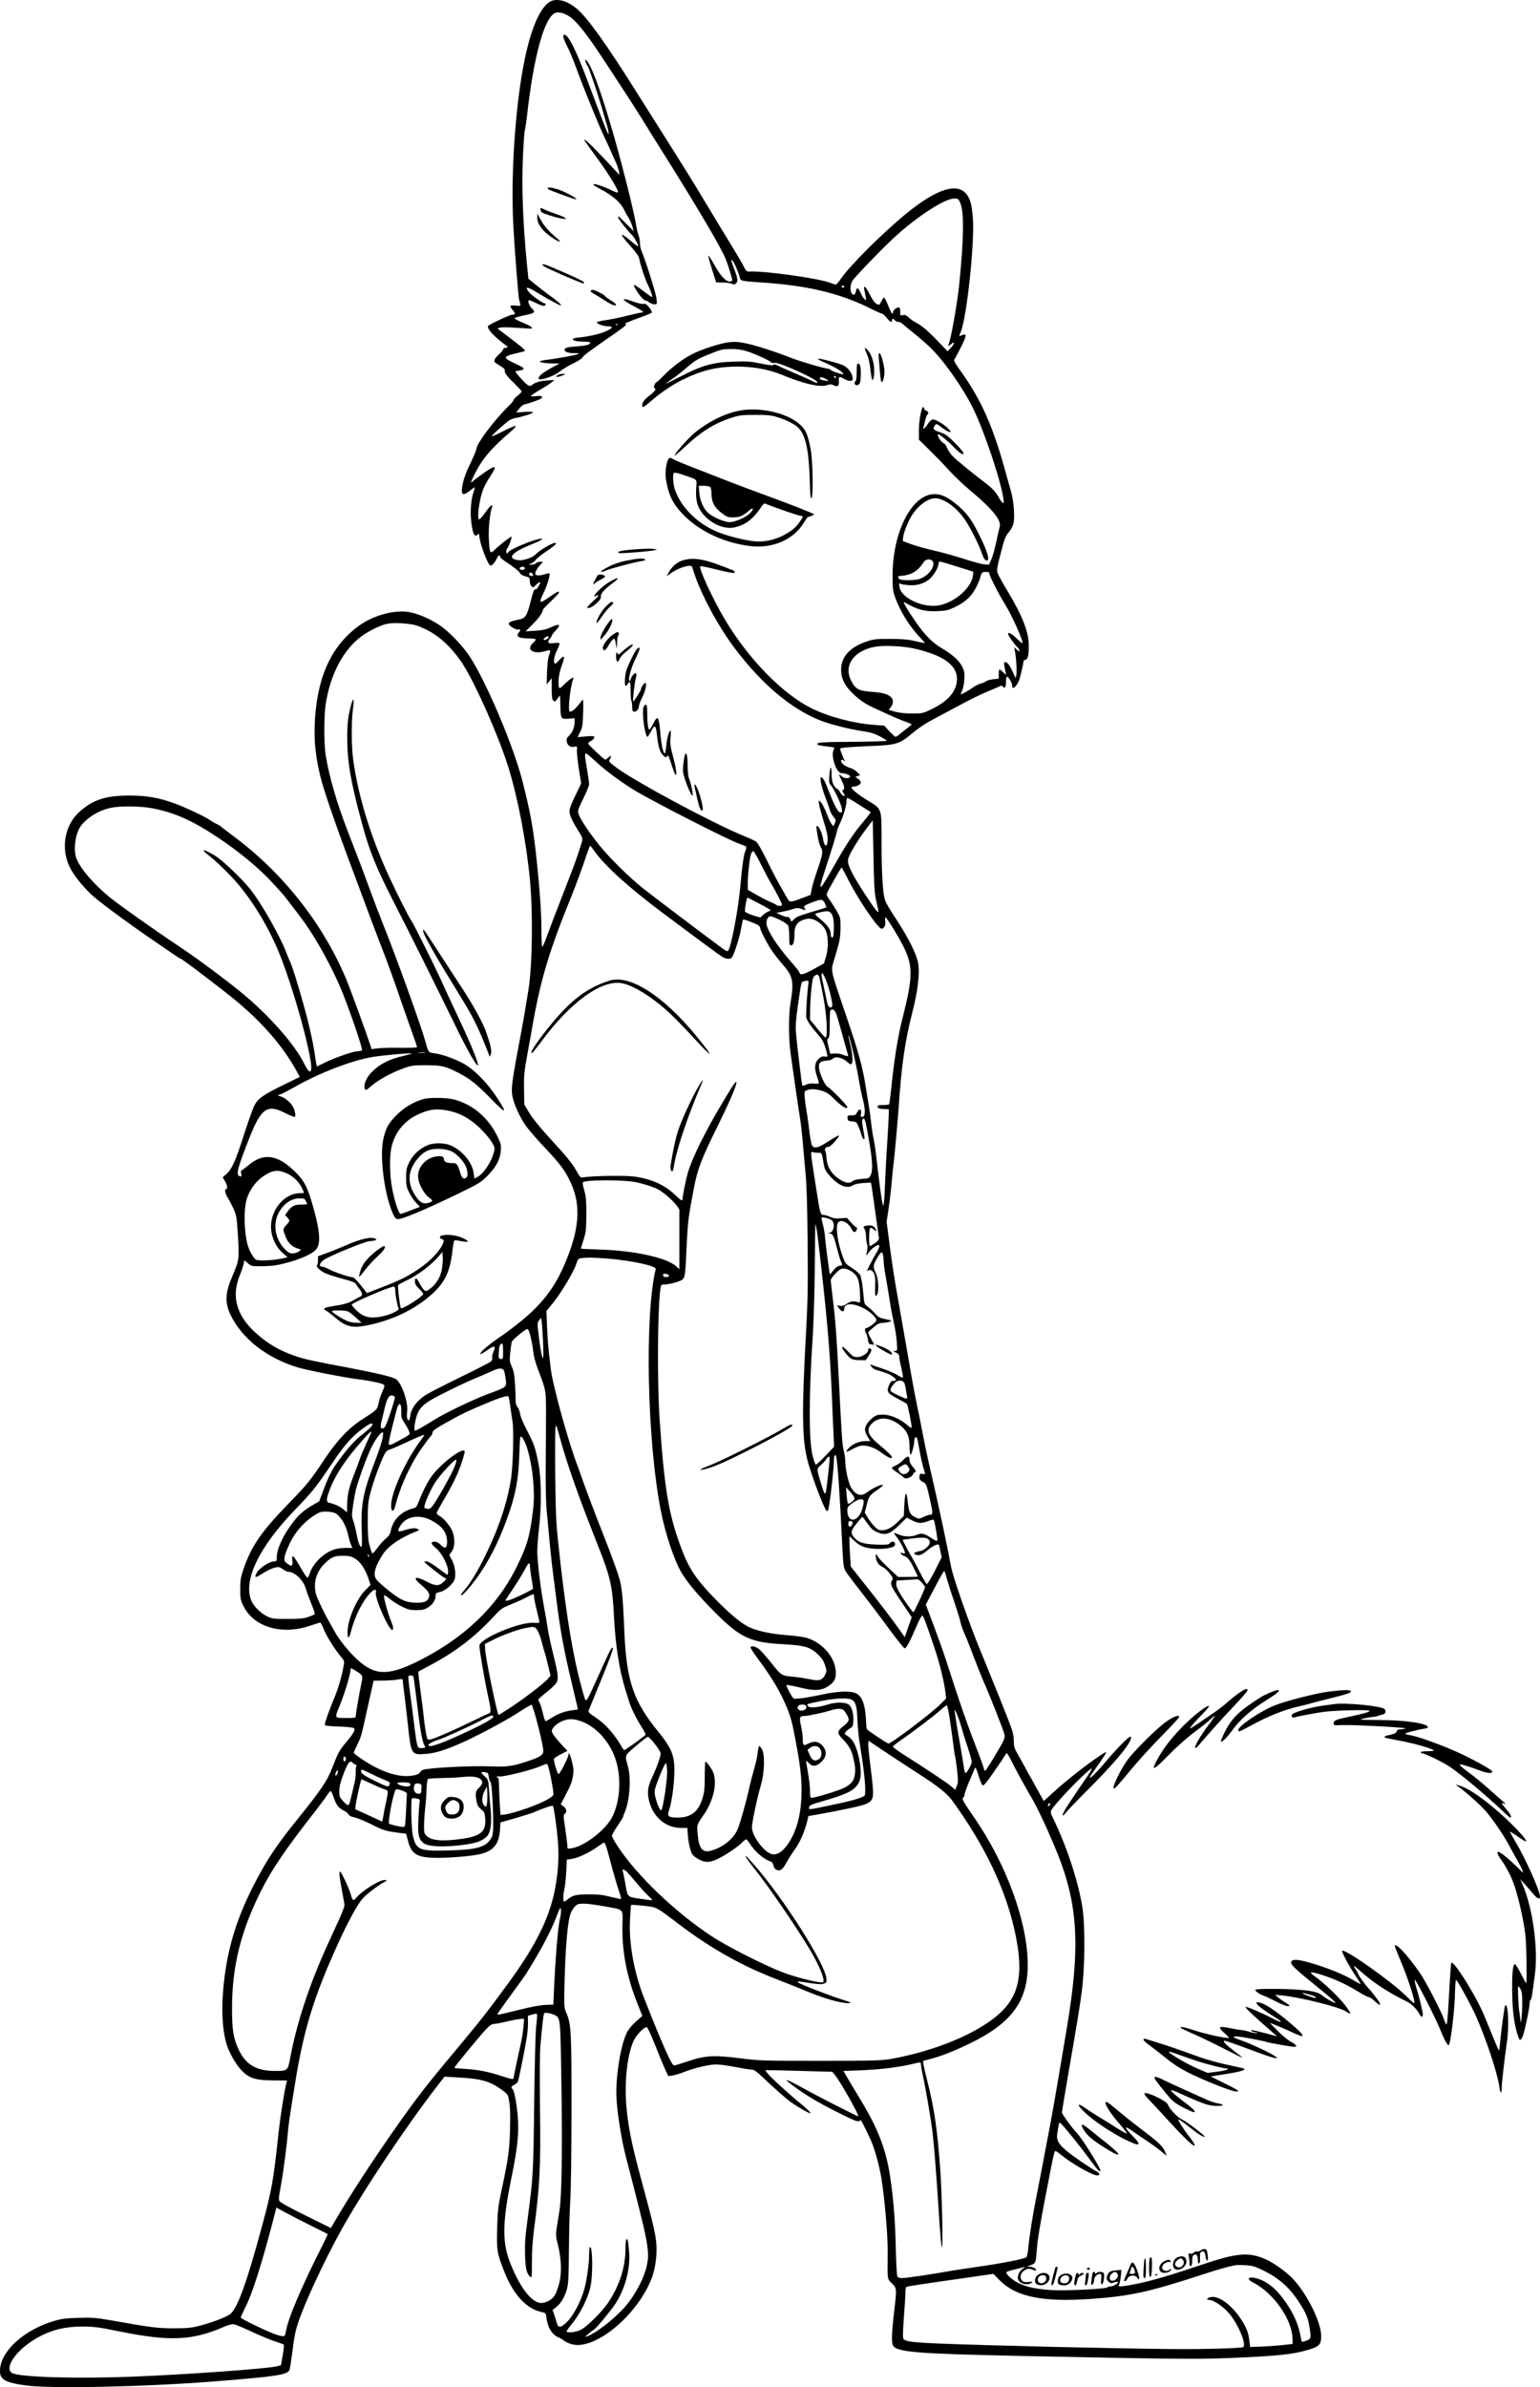 <?xml version="1.0" encoding="UTF-8"?>
<svg xmlns="http://www.w3.org/2000/svg" version="1.0" viewBox="0 0 1485.163 2301.541" preserveAspectRatio="xMidYMid meet">
  <g transform="translate(-92.837,2413.415) scale(0.1,-0.1)" fill="#000000" stroke="none">
    <path d="M6262 24130 c-93 -22 -184 -193 -251 -468 -104 -426 -161 -1160 -132 -1707 12 -223 48 -683 55 -707 2 -7 7 -25 10 -39 6 -26 5 -26 -44 -21 -57 5 -62 -3 -25 -46 26 -31 24 -42 -6 -42 -24 0 -224 -94 -233 -109 -14 -22 45 -90 143 -165 53 -39 54 -41 28 -44 -15 -2 -27 -9 -27 -17 0 -7 -15 -26 -34 -42 -38 -32 -58 -64 -48 -79 4 -5 29 -22 55 -38 27 -15 46 -33 44 -39 -8 -22 20 -61 92 -130 39 -38 71 -73 71 -77 0 -5 -18 -24 -40 -41 -22 -18 -40 -37 -40 -44 0 -6 -21 -31 -46 -55 -133 -130 -300 -349 -310 -409 -3 -20 -30 -85 -60 -146 -34 -67 -61 -140 -71 -186 -25 -117 -8 -135 68 -75 24 19 45 34 46 32 2 -2 -4 -22 -12 -46 -23 -65 -33 -185 -23 -275 14 -129 32 -167 66 -133 9 9 12 8 12 -8 0 -67 85 -294 110 -294 14 0 47 38 60 71 13 30 30 39 30 17 1 -7 20 -26 43 -41 96 -64 142 -100 149 -118 5 -11 25 -24 52 -31 41 -11 44 -14 44 -46 0 -19 7 -42 16 -50 15 -15 18 -14 42 11 23 25 51 38 42 20 -25 -52 -34 -63 -47 -61 -12 2 -22 -24 -46 -120 -35 -138 -50 -160 -116 -172 -24 -5 -57 -13 -72 -19 -23 -9 -26 -14 -18 -30 12 -21 77 -55 90 -46 17 10 21 -12 6 -25 -8 -7 -15 -21 -15 -30 0 -21 28 -29 113 -32 32 0 60 -4 62 -8 2 -4 -9 -19 -25 -34 -70 -62 -5 -112 107 -82 28 8 54 12 57 9 2 -3 -2 -24 -11 -46 -9 -26 -17 -88 -19 -162 l-4 -120 25 30 24 30 0 -98 c-1 -63 3 -103 11 -112 17 -21 22 -19 45 14 11 17 21 28 23 26 2 -2 4 -49 5 -105 2 -117 6 -121 84 -115 l53 5 0 -33 c0 -52 -18 -99 -51 -133 -26 -27 -30 -37 -24 -63 8 -37 36 -55 74 -46 26 6 27 4 23 -30 -2 -19 6 -101 18 -180 l23 -145 -56 -116 c-36 -72 -57 -128 -57 -150 0 -36 28 -99 84 -187 43 -68 47 -80 35 -114 -5 -15 -20 -62 -33 -103 -13 -41 -51 -147 -86 -235 -34 -88 -73 -189 -87 -225 -13 -36 -42 -110 -64 -165 -21 -55 -53 -142 -72 -193 -18 -51 -36 -89 -40 -86 -4 4 -7 84 -7 178 0 104 -10 277 -25 441 -44 477 -67 617 -156 970 -85 338 -350 965 -511 1210 -68 104 -203 244 -294 304 -88 59 -207 110 -292 124 -148 24 -354 -34 -497 -143 -262 -198 -396 -505 -412 -950 -6 -165 12 -321 58 -504 28 -114 130 -412 252 -741 224 -603 300 -804 343 -913 43 -109 136 -367 174 -482 11 -30 40 -113 65 -185 73 -204 95 -268 95 -277 0 -5 -71 -7 -157 -6 -87 2 -186 -1 -220 -5 l-61 -8 -17 53 c-33 99 -176 493 -212 583 -221 550 -617 1058 -1108 1421 -55 41 -107 81 -115 88 -8 8 -28 20 -45 27 -16 7 -44 24 -61 36 -41 31 -239 123 -344 162 -152 55 -267 75 -435 75 -229 0 -352 -41 -484 -160 -139 -127 -178 -348 -91 -529 41 -85 145 -212 242 -294 86 -74 373 -284 583 -426 66 -45 147 -101 179 -123 33 -23 63 -42 68 -42 13 0 402 -296 538 -409 249 -207 449 -438 573 -663 l37 -67 -162 -79 c-197 -96 -246 -132 -280 -204 -14 -29 -58 -154 -98 -278 -81 -252 -114 -325 -167 -374 l-37 -33 22 -37 c23 -39 29 -76 12 -76 -18 0 -11 -44 13 -80 12 -19 37 -66 55 -105 31 -67 33 -79 45 -263 14 -221 11 -241 -50 -383 -73 -167 -78 -260 -23 -378 109 -230 347 -418 647 -510 89 -27 459 -100 593 -116 95 -11 219 -37 236 -49 14 -11 13 -17 -9 -67 -14 -29 -31 -80 -37 -111 -13 -65 -14 -66 -156 -157 -134 -86 -242 -200 -370 -392 -128 -193 -167 -242 -345 -424 -256 -263 -356 -407 -431 -625 -28 -82 -32 -109 -33 -195 0 -88 3 -107 27 -157 97 -209 368 -292 644 -199 51 17 96 31 101 31 4 0 19 -27 32 -60 24 -64 116 -211 170 -272 28 -32 31 -41 25 -75 -19 -111 -51 -220 -91 -318 -50 -119 -93 -241 -93 -260 0 -9 40 -14 135 -17 85 -3 140 -9 147 -16 16 -16 -6 -54 -79 -140 -61 -73 -76 -100 -127 -233 -53 -138 -103 -212 -366 -539 -186 -232 -283 -380 -404 -620 -169 -333 -256 -637 -286 -1000 -19 -227 -2 -429 48 -556 32 -79 92 -176 138 -220 69 -68 133 -87 295 -88 l136 -1 -8 -30 c-17 -62 -58 -326 -74 -470 -48 -456 -65 -553 -156 -890 -147 -547 -234 -790 -306 -858 -33 -30 -177 -86 -313 -120 -69 -17 -113 -21 -240 -21 -159 1 -207 7 -590 75 -158 27 -190 30 -325 26 -125 -4 -165 -9 -238 -31 -289 -86 -513 -291 -519 -474 -2 -91 46 -119 252 -147 243 -33 1176 -13 1840 41 578 46 682 62 700 109 5 13 16 81 25 152 20 164 31 221 61 310 61 184 250 591 409 878 209 378 632 1013 935 1403 l65 84 125 -7 c232 -12 314 -36 434 -124 53 -40 54 -41 66 -113 8 -48 11 -135 7 -263 -5 -201 -16 -280 -82 -590 -32 -150 -37 -192 -42 -360 -6 -215 -2 -243 68 -421 85 -218 211 -357 352 -389 48 -11 50 -13 54 -49 10 -97 54 -172 117 -197 17 -7 43 -23 58 -35 15 -12 52 -28 81 -34 219 -49 613 276 754 623 33 80 53 190 53 287 0 124 -16 196 -161 730 -81 301 -115 472 -131 670 -19 240 13 503 76 628 25 50 96 122 120 122 8 0 41 -69 85 -180 39 -100 84 -206 98 -237 l26 -55 41 5 c23 4 70 18 106 32 101 40 246 75 314 75 33 0 117 -11 186 -25 69 -13 139 -25 156 -25 25 0 47 -16 117 -82 88 -85 228 -208 263 -232 82 -56 184 -114 189 -106 3 5 -29 37 -71 72 -204 168 -376 332 -362 343 2 1 147 -2 323 -7 l320 -9 23 -27 c54 -66 244 -402 227 -402 -11 0 -402 199 -525 268 -127 71 -197 101 -155 67 129 -105 286 -201 516 -314 121 -60 159 -75 172 -67 9 6 17 8 19 6 19 -28 93 -181 112 -233 30 -78 71 -236 85 -327 34 -215 62 -554 60 -720 -3 -260 -5 -246 41 -291 48 -48 48 -45 20 -284 -22 -188 -25 -287 -10 -314 34 -64 218 -80 1210 -101 1474 -31 1734 -33 2025 -21 462 19 615 34 765 78 110 32 130 52 130 133 0 148 -166 464 -309 588 -174 151 -321 213 -470 197 -107 -11 -181 -31 -461 -125 -268 -90 -449 -140 -595 -166 -105 -18 -131 -18 -116 0 6 7 14 43 18 79 l6 66 -44 -4 c-59 -4 -74 -11 -88 -41 -16 -35 -14 -48 10 -69 17 -16 24 -17 51 -7 18 6 34 9 37 6 11 -11 -41 -44 -69 -44 -16 0 -30 -4 -32 -9 -5 -15 -391 -34 -528 -27 -148 8 -243 28 -325 66 -65 31 -135 95 -119 109 5 4 43 16 84 26 41 10 82 20 90 22 8 3 1 -4 -16 -15 -39 -25 -61 -81 -44 -112 20 -38 90 -52 125 -26 18 13 15 14 -26 9 -34 -4 -50 -1 -62 12 -25 24 -21 62 9 90 29 27 63 32 96 14 11 -6 23 -8 26 -4 12 11 -30 35 -62 36 -30 1 -31 1 -5 8 63 20 66 24 73 118 13 161 27 244 137 810 17 88 35 167 39 174 6 9 23 0 62 -33 98 -82 302 -198 348 -198 29 0 25 25 -7 39 -43 20 -232 149 -290 199 -76 64 -97 101 -89 160 13 91 18 113 27 110 15 -5 191 -223 285 -350 75 -105 104 -135 104 -110 -1 29 -169 298 -223 357 -55 58 -147 186 -147 203 0 9 25 163 56 342 104 603 113 658 135 827 31 223 33 637 6 807 -41 257 -155 600 -287 868 -21 43 -22 50 -10 74 34 62 328 366 383 396 12 6 -7 -28 -48 -88 -71 -102 -81 -117 -180 -267 -59 -90 -67 -132 -12 -63 17 21 103 111 192 200 260 260 407 433 429 504 5 15 3 22 -6 22 -17 0 -143 -129 -235 -240 -117 -140 -202 -211 -125 -104 118 166 143 205 120 193 -90 -48 -356 -252 -493 -378 -28 -25 -62 -56 -76 -69 l-25 -22 -68 122 c-37 68 -71 130 -77 138 -5 8 -21 38 -35 65 -15 28 -45 81 -67 120 -37 63 -41 77 -42 140 -1 66 -9 91 -137 410 -76 187 -160 396 -189 465 -107 260 -261 701 -279 800 -41 223 -120 592 -210 980 -16 69 -43 197 -60 285 -16 88 -43 223 -60 300 -27 129 -58 304 -126 700 -14 83 -43 247 -64 365 -22 118 -53 323 -70 454 l-31 240 20 135 c11 75 25 197 31 271 6 74 13 142 15 150 5 18 41 416 50 545 27 409 61 640 131 915 54 211 74 377 57 478 -15 87 -96 248 -214 427 -50 74 -96 153 -104 176 -23 63 -35 266 -35 567 0 330 6 313 -133 398 -89 54 -157 109 -157 126 0 4 9 8 20 8 32 0 70 22 70 40 0 10 -12 26 -27 35 l-27 18 24 9 23 9 -28 29 c-16 17 -47 35 -70 41 -43 12 -85 44 -85 66 0 16 12 17 29 1 11 -11 11 -9 3 7 -10 20 -42 102 -42 109 0 11 70 17 265 26 282 11 304 18 431 124 69 57 138 102 234 152 74 39 191 101 259 138 68 37 167 85 220 107 53 22 108 46 123 53 23 12 29 12 39 0 19 -23 29 -6 29 47 0 27 5 49 10 49 15 0 50 -61 50 -87 0 -41 32 -20 63 43 11 22 47 173 47 199 0 1 8 5 18 8 23 5 32 45 32 136 0 132 -61 288 -209 533 -45 75 -86 150 -92 167 -9 25 -5 53 22 158 42 168 53 199 89 239 16 19 34 53 41 76 16 59 5 217 -21 309 -12 41 -32 112 -45 159 -125 465 -243 731 -448 1015 -43 59 -62 94 -56 101 5 6 34 60 64 119 57 114 60 139 10 117 -29 -13 -30 -12 -11 32 59 141 137 881 116 1106 -11 122 -22 165 -53 211 -87 130 -289 69 -592 -179 -225 -185 -542 -500 -626 -624 -22 -32 -44 -58 -50 -58 -5 0 -25 6 -44 14 -107 45 -644 121 -795 112 -20 -1 -29 8 -50 51 -14 28 -76 134 -138 235 -62 101 -172 281 -243 401 -71 120 -210 343 -307 497 -97 153 -258 408 -357 565 -275 438 -459 695 -558 780 -80 70 -167 101 -235 85z m144 -146 c78 -44 179 -172 379 -479 54 -82 130 -199 170 -260 69 -105 186 -290 243 -384 15 -24 78 -125 141 -225 326 -520 542 -886 587 -997 25 -62 64 -188 64 -209 0 -5 -12 -10 -26 -10 -37 0 -89 57 -148 163 -26 48 -52 87 -56 87 -4 0 11 -58 34 -130 l41 -129 62 -1 c34 0 73 -5 87 -11 20 -9 29 -9 41 1 21 18 19 49 -11 127 -36 97 -39 107 -26 99 14 -8 58 -105 72 -157 13 -47 3 -44 224 -59 430 -29 737 -102 1020 -241 65 -33 124 -59 131 -59 6 0 26 -18 44 -40 33 -42 51 -50 51 -25 0 8 4 15 9 15 5 0 14 -7 21 -15 7 -8 21 -15 32 -15 11 0 25 -6 32 -12 8 -7 55 -47 107 -88 51 -41 122 -102 157 -135 134 -126 316 -382 423 -595 107 -215 270 -700 294 -874 6 -46 5 -49 -10 -36 -9 7 -25 30 -35 49 -27 51 -65 91 -140 147 -36 27 -124 96 -195 155 -123 101 -135 114 -175 199 -4 8 -17 20 -30 27 -21 10 -56 71 -46 80 7 7 98 -66 151 -122 60 -62 95 -84 95 -60 0 9 -37 54 -83 99 -70 71 -92 86 -142 102 -63 20 -75 36 -51 67 14 18 17 17 69 -22 64 -49 106 -58 66 -15 -35 39 -124 94 -151 94 -16 0 -32 -14 -53 -45 -30 -45 -53 -60 -40 -28 3 10 11 39 16 65 6 26 15 50 20 54 16 9 10 32 -11 39 -11 3 -20 13 -20 21 0 8 -4 14 -8 14 -17 0 -42 -131 -42 -222 l0 -93 102 -100 c56 -55 142 -143 190 -197 48 -53 138 -138 200 -190 219 -182 308 -292 287 -356 -5 -15 -20 -81 -34 -147 -14 -66 -35 -142 -48 -168 l-22 -48 -45 4 c-25 2 -110 25 -190 51 -80 26 -210 63 -290 81 -80 18 -181 46 -225 63 l-80 29 3 37 c4 44 48 155 84 211 61 96 155 165 225 165 77 0 186 -73 267 -179 60 -77 150 -253 189 -366 13 -38 26 -55 43 -55 32 0 3 95 -80 259 -68 136 -117 202 -204 275 -92 77 -152 106 -221 106 -218 0 -404 -362 -405 -785 0 -122 3 -148 23 -205 50 -139 134 -276 235 -384 31 -33 55 -61 53 -62 -1 -1 -42 7 -92 19 -69 16 -125 21 -240 21 -133 1 -159 -2 -224 -23 -166 -55 -251 -148 -251 -275 0 -81 32 -147 103 -219 68 -67 127 -109 209 -146 35 -16 101 -46 148 -68 47 -22 115 -51 153 -64 37 -13 67 -26 67 -29 0 -3 -20 -20 -43 -37 -24 -18 -57 -44 -73 -58 -16 -14 -33 -25 -39 -25 -5 0 -32 24 -60 54 l-50 54 -95 7 c-201 15 -437 77 -605 160 -281 139 -613 480 -838 860 -119 202 -253 492 -235 510 3 3 70 -10 149 -30 161 -39 199 -44 179 -20 -7 8 -17 15 -22 15 -6 0 -24 7 -41 15 -18 8 -79 31 -137 51 -215 76 -363 43 -436 -97 l-16 -31 34 25 c75 57 203 96 212 65 60 -218 235 -551 409 -783 261 -346 541 -583 824 -696 96 -38 277 -84 404 -103 81 -12 119 -24 172 -51 37 -20 67 -39 67 -43 0 -4 -143 -8 -318 -10 -312 -2 -352 -5 -352 -22 0 -9 28 -16 112 -25 55 -6 57 -8 47 -27 -32 -59 24 -228 75 -228 36 0 87 -21 83 -34 -7 -21 -58 -19 -83 5 -30 28 -30 21 1 -41 27 -54 32 -86 13 -92 -9 -3 -8 -12 6 -32 17 -27 17 -28 -1 -24 -10 2 -24 16 -31 31 -7 15 -22 32 -32 37 -33 18 -51 67 -52 136 0 91 -14 88 -21 -4 -5 -66 -3 -80 13 -97 30 -34 99 -177 106 -223 6 -41 5 -43 -16 -40 -23 3 -63 82 -122 238 -24 64 -46 100 -60 100 -17 0 1 -88 39 -190 20 -52 40 -109 45 -127 5 -18 20 -46 34 -63 24 -28 25 -33 13 -62 l-13 -31 -17 22 c-10 12 -27 47 -38 77 -28 73 -56 127 -75 143 -13 11 -14 8 -9 -26 3 -21 17 -74 30 -118 47 -154 53 -180 53 -220 0 -84 -32 -84 -44 1 -6 48 -41 124 -56 124 -12 0 -12 2 4 -97 7 -45 21 -94 31 -109 23 -35 17 -72 -33 -215 -22 -63 -46 -143 -54 -179 l-13 -64 -85 -32 c-105 -40 -117 -41 -136 -6 -8 15 -40 70 -70 122 -30 52 -90 167 -133 256 -49 99 -88 166 -102 175 -13 9 -76 37 -139 63 -295 123 -998 500 -1194 640 -78 56 -93 73 -78 88 7 7 12 19 12 27 0 11 -6 9 -23 -7 -13 -12 -27 -22 -31 -22 -12 0 -165 144 -166 155 0 6 14 18 30 27 17 9 30 24 30 33 0 13 -11 15 -81 9 l-81 -7 25 49 c22 43 25 65 29 182 2 72 1 132 -2 131 -3 0 -18 -19 -35 -41 -38 -52 -82 -85 -94 -72 -17 17 8 243 34 307 13 32 -16 18 -75 -38 -55 -53 -58 -55 -62 -32 -10 50 1 131 27 202 36 97 29 112 -23 56 -34 -37 -42 -42 -48 -28 -9 25 3 78 31 132 13 27 22 52 19 57 -3 5 -27 6 -53 2 -57 -7 -69 4 -41 39 11 14 20 29 20 34 0 5 16 26 35 46 59 63 43 73 -49 31 -41 -19 -79 -27 -147 -31 l-92 -6 66 66 c60 59 100 116 101 142 1 6 36 43 79 84 73 70 89 91 68 91 -5 0 -46 -25 -90 -56 -94 -65 -100 -59 -47 51 33 69 63 171 53 181 -3 3 -25 -1 -50 -10 -43 -14 -87 -12 -87 5 0 20 21 59 47 85 l28 29 -23 3 c-13 2 -32 -4 -41 -12 -10 -9 -31 -16 -47 -16 l-29 1 30 13 c17 8 36 23 42 34 7 12 53 49 103 82 81 55 107 80 80 80 -27 0 -152 -73 -183 -108 -30 -33 -121 -65 -169 -59 -119 16 -65 78 137 157 33 13 69 29 80 37 19 13 19 13 -1 13 -55 0 -314 -108 -314 -131 0 -5 -4 -9 -10 -9 -13 0 -13 33 0 46 15 15 50 114 40 114 -11 0 -106 -74 -156 -122 -50 -48 -53 -45 -61 94 -6 93 9 253 28 305 18 48 -11 29 -61 -42 -30 -41 -57 -72 -62 -69 -21 13 4 199 40 291 11 28 40 83 66 121 74 111 60 120 -59 37 -43 -31 -89 -65 -102 -77 -31 -29 -29 -20 12 63 72 147 166 258 350 413 33 29 53 52 46 54 -7 2 -62 -21 -122 -52 -60 -31 -109 -52 -109 -48 0 9 136 133 170 154 14 9 42 19 64 23 61 10 166 45 166 54 0 5 -37 7 -82 4 l-81 -6 28 37 c15 20 39 39 54 42 41 9 145 45 158 56 24 19 1 30 -48 23 -28 -4 -49 -3 -49 2 0 5 39 32 86 59 47 27 97 59 112 72 l27 23 -70 -5 c-71 -5 -116 -18 -147 -44 -23 -19 -44 -6 -112 70 -51 58 -54 63 -34 66 88 11 88 24 1 63 -95 44 -116 59 -102 75 6 7 45 21 87 30 42 9 83 20 91 24 9 5 -21 33 -100 93 -63 48 -125 95 -139 106 l-25 19 29 8 c16 4 79 3 140 -1 61 -4 122 -8 136 -9 53 -3 31 20 -52 54 -47 19 -87 40 -88 45 0 6 42 18 94 29 104 20 113 29 72 68 -26 26 -43 78 -25 78 6 0 40 -14 75 -31 58 -29 84 -31 84 -8 0 5 -5 9 -11 9 -17 0 -126 78 -148 106 -49 62 -19 58 94 -12 90 -55 198 -114 211 -114 15 0 -35 45 -106 95 -41 30 -104 78 -140 108 l-66 54 -12 119 c-40 400 -54 755 -41 1044 5 129 14 251 19 270 5 19 14 78 20 130 64 580 168 959 274 1000 29 11 73 2 122 -26z m3783 -1806 c38 -88 35 -345 -10 -788 -17 -174 -84 -548 -104 -579 -10 -16 6 -13 26 5 35 32 37 8 2 -30 l-36 -39 -91 95 c-98 103 -161 155 -216 183 -19 9 -49 31 -67 47 -25 24 -37 29 -57 24 -25 -6 -26 -4 -26 34 0 31 -4 40 -17 40 -20 0 -53 -28 -53 -47 0 -32 -18 -7 -46 65 -17 42 -35 77 -40 77 -5 0 -17 -17 -27 -37 -18 -37 -19 -37 -45 -24 -17 9 -41 41 -65 90 -40 80 -65 100 -53 44 4 -18 10 -49 13 -68 6 -32 5 -34 -10 -21 -10 7 -26 33 -36 56 -25 56 -40 64 -47 25 -8 -39 -23 -48 -41 -25 -19 27 -16 85 7 123 20 32 209 231 355 372 223 217 526 420 626 420 38 0 41 -3 58 -42z m-1119 -808 c0 -5 -4 -10 -9 -10 -6 0 -13 5 -16 10 -3 6 1 10 9 10 9 0 16 -4 16 -10z m848 -2642 c43 -43 -36 -152 -129 -178 -38 -11 -142 -13 -176 -4 -24 7 -32 34 -10 35 108 5 176 43 232 132 19 29 61 37 83 15z m242 -57 l155 -49 -3 -34 c-12 -116 -168 -257 -321 -289 -153 -32 -371 66 -388 175 -6 36 -5 39 13 31 10 -5 47 -11 81 -13 76 -5 144 16 196 59 39 32 87 114 87 149 0 11 6 20 13 20 6 0 82 -22 167 -49z m-4170 -16 c0 -9 -9 -15 -25 -15 -24 0 -32 10 -18 23 12 13 43 7 43 -8z m80 -66 c0 -12 -27 -11 -35 1 -11 17 5 32 21 19 8 -6 14 -15 14 -20z m4400 16 c0 -14 19 -56 79 -172 12 -24 48 -86 80 -139 56 -90 161 -324 161 -358 0 -8 -23 9 -54 40 -49 48 -86 68 -86 46 0 -14 57 -96 84 -121 14 -14 26 -31 26 -39 0 -11 -7 -9 -26 9 l-26 24 7 -33 c13 -62 22 -203 15 -235 l-7 -32 -27 60 c-31 68 -52 95 -74 95 -15 0 -15 -7 4 -95 l7 -30 -30 28 c-16 15 -32 27 -36 27 -4 0 -7 -20 -7 -44 l0 -45 -56 -6 c-30 -4 -61 -13 -68 -20 -6 -7 -27 -16 -46 -20 -18 -4 -54 -22 -80 -40 -46 -32 -104 -65 -115 -65 -3 0 2 15 11 33 10 18 19 64 22 107 4 63 1 83 -18 123 -28 59 -96 121 -200 182 -92 54 -169 133 -258 264 -71 103 -119 185 -106 180 5 -2 32 -16 59 -31 88 -46 157 -61 264 -56 87 3 104 8 175 42 99 48 162 109 204 199 18 37 32 71 32 76 0 6 4 21 10 35 8 21 16 26 45 26 25 0 35 -4 35 -15z m-5520 -503 c168 -59 306 -172 430 -353 119 -173 359 -713 453 -1019 92 -298 173 -725 207 -1090 29 -311 22 -817 -15 -1047 -29 -182 -46 -279 -65 -383 -92 -485 -103 -563 -92 -633 14 -87 77 -225 142 -311 30 -40 110 -131 177 -202 144 -152 191 -215 244 -329 105 -224 86 -462 -64 -805 -122 -280 -288 -461 -648 -708 -88 -61 -159 -124 -159 -141 0 -7 25 6 57 28 54 40 83 51 83 32 0 -5 -7 -25 -15 -46 -9 -20 -13 -44 -10 -54 3 -10 -2 -24 -12 -34 -10 -8 -137 -74 -283 -145 -146 -71 -296 -148 -334 -170 -88 -52 -151 -132 -160 -203 -4 -27 -11 -49 -15 -49 -16 0 -22 34 -16 86 11 84 -46 256 -102 307 -26 23 -165 57 -457 113 -367 69 -433 84 -526 116 -158 56 -265 120 -382 227 -179 165 -229 346 -149 545 18 43 35 94 39 114 l7 35 35 -29 c33 -28 36 -29 145 -28 89 2 133 8 229 33 128 34 232 80 276 121 55 52 48 175 -25 430 -52 182 -82 239 -168 324 -172 170 -306 189 -452 66 -33 -28 -63 -50 -68 -50 -5 0 -7 -13 -3 -30 6 -32 6 -33 -18 -24 -34 13 -16 80 103 381 109 274 170 314 341 225 45 -23 86 -39 91 -36 12 7 3 57 -16 95 -21 40 -75 87 -114 100 l-36 12 30 11 c17 6 82 40 144 75 239 135 551 254 746 285 114 18 364 40 371 33 3 -3 -29 -12 -70 -22 -147 -32 -245 -84 -323 -168 -45 -49 -71 -117 -56 -150 8 -18 13 -16 65 29 65 57 199 130 313 170 73 26 92 28 215 28 148 -1 179 -8 305 -71 109 -55 180 -111 308 -242 162 -167 177 -163 59 14 -93 141 -224 269 -327 322 -93 47 -197 83 -268 92 -57 7 -57 7 -87 116 -41 150 -284 823 -408 1130 -35 88 -90 232 -122 320 -32 88 -81 219 -108 290 -28 72 -78 202 -112 290 -108 280 -177 521 -211 730 -17 103 -17 387 0 490 47 293 170 525 349 657 65 48 182 105 243 118 68 14 225 4 289 -18z m1270 -112 c0 -12 -40 -33 -48 -25 -4 4 2 13 12 21 23 16 36 18 36 4z m3525 -109 c300 -68 432 -173 410 -325 -16 -105 -97 -190 -250 -263 -77 -37 -84 -38 -185 -38 -70 1 -124 7 -163 18 l-58 18 21 26 c28 36 26 77 -6 102 -35 27 -79 38 -192 46 -112 9 -144 26 -184 104 -78 148 24 293 232 330 82 15 272 6 375 -18z m-3069 -1091 c92 -85 227 -186 364 -271 165 -102 914 -485 1016 -519 35 -12 66 -25 69 -30 3 -4 -1 -23 -9 -41 -15 -38 -31 -145 -46 -320 -20 -239 -91 -612 -121 -643 -5 -6 -24 2 -48 20 -227 168 -696 523 -771 583 -131 104 -327 297 -421 415 -96 119 -182 248 -199 298 -13 35 -11 40 43 152 31 63 57 126 57 140 0 13 -9 77 -20 141 -23 133 -24 155 -10 155 6 0 49 -36 96 -80z m2538 -415 c55 -36 104 -66 110 -68 5 -2 -22 -40 -61 -85 -91 -105 -170 -223 -269 -397 -165 -294 -185 -311 -115 -98 66 200 121 380 121 394 0 8 13 42 30 77 33 71 63 172 62 215 0 15 5 27 11 27 7 0 57 -30 111 -65z m-6816 -34 c220 -43 389 -119 644 -290 200 -134 393 -295 513 -427 49 -54 92 -101 95 -104 13 -12 180 -231 222 -290 128 -183 276 -457 361 -670 83 -209 187 -516 187 -553 0 -2 -24 -7 -54 -10 -55 -5 -258 -80 -335 -123 -24 -13 -46 -23 -47 -21 -2 2 -9 39 -15 83 -19 139 -57 312 -115 518 -53 193 -119 400 -134 421 -3 6 -15 33 -25 60 -59 163 -244 490 -358 632 -71 88 -247 258 -317 305 -59 40 -130 73 -129 61 0 -5 29 -30 65 -58 36 -27 118 -104 182 -170 175 -179 341 -435 461 -708 153 -351 374 -1159 324 -1190 -15 -9 -27 5 -67 83 -82 161 -278 391 -506 595 -140 125 -481 383 -695 525 -236 157 -565 390 -666 471 -156 126 -290 283 -325 380 -30 85 -9 236 43 308 59 81 172 151 287 176 93 20 288 18 404 -4z m6976 -871 c33 -148 32 -137 11 -120 -24 19 -191 276 -232 355 -50 98 -56 125 -37 171 25 59 100 179 168 269 l61 80 7 -340 c4 -257 10 -358 22 -415z m-2709 453 c97 -138 332 -349 652 -589 338 -253 543 -404 578 -426 35 -21 78 -24 92 -5 20 26 74 194 88 275 8 47 17 87 19 90 7 6 129 -40 149 -56 9 -8 17 -20 17 -26 0 -23 73 -162 118 -226 25 -36 74 -97 108 -136 89 -102 100 -160 67 -352 -21 -126 -21 -340 1 -502 25 -181 74 -521 90 -620 8 -47 19 -148 26 -225 6 -77 19 -214 27 -305 11 -114 17 -322 20 -670 4 -422 1 -566 -16 -875 -41 -744 -38 -1020 15 -1221 27 -105 105 -322 153 -429 28 -61 34 -68 45 -53 12 17 56 392 56 480 0 50 14 72 23 35 13 -49 37 -401 57 -836 8 -176 14 -230 28 -256 9 -19 78 -111 152 -205 74 -95 196 -256 271 -359 75 -102 143 -187 151 -189 16 -3 50 61 123 231 21 48 42 86 48 84 11 -3 36 -69 117 -310 51 -152 94 -328 106 -430 l7 -58 -49 -50 c-86 -88 -489 -393 -509 -385 -20 7 -200 127 -206 137 -3 5 -7 35 -8 67 -6 161 -33 243 -91 277 -51 29 -171 26 -325 -7 -128 -28 -262 -48 -281 -41 -15 6 -78 123 -70 131 4 3 57 -7 120 -22 143 -36 211 -34 279 9 64 41 81 76 75 153 -13 140 -140 278 -291 318 -30 7 -116 18 -191 24 -154 11 -301 45 -376 88 -75 43 -175 128 -296 251 -196 201 -264 303 -342 516 -116 315 -157 561 -202 1220 -24 354 -21 1033 6 1253 7 50 8 52 38 52 45 0 141 25 169 43 32 21 34 36 47 319 11 242 17 289 71 572 36 182 73 280 223 582 114 231 186 397 186 429 0 25 -22 -5 -115 -160 -180 -298 -308 -556 -354 -710 -17 -59 -51 -227 -51 -256 0 -18 -17 -7 -76 49 -99 94 -228 151 -393 173 -81 11 -391 7 -481 -7 -34 -5 -36 -4 -70 57 -43 77 -95 141 -270 331 -82 89 -155 179 -185 229 l-50 83 -3 146 c-2 127 1 167 28 315 17 94 38 208 46 255 83 483 163 752 387 1303 35 87 88 230 118 317 29 88 56 160 59 160 3 0 23 -26 45 -57z m1600 -119 c33 -66 78 -152 101 -190 49 -82 104 -191 104 -204 0 -13 -43 -13 -56 0 -6 6 -31 18 -55 28 -25 9 -84 40 -132 67 l-87 50 0 63 c0 86 18 251 32 285 6 15 16 26 22 25 6 -2 38 -58 71 -124z m850 -164 c95 -186 282 -460 315 -460 24 0 42 35 36 72 -3 21 -3 38 2 38 11 0 123 -182 171 -277 96 -191 95 -296 -9 -705 -44 -173 -80 -401 -110 -698 -7 -63 -14 -118 -17 -122 -2 -5 -29 -8 -59 -8 -47 0 -55 -3 -52 -17 2 -14 15 -19 56 -21 l52 -3 0 -42 c0 -23 -7 -148 -15 -277 -9 -129 -18 -305 -21 -390 -3 -85 -8 -171 -11 -190 l-6 -35 -8 28 c-9 33 -32 206 -55 407 -8 80 -22 172 -29 205 -8 33 -19 105 -25 160 -6 55 -15 123 -20 150 -5 28 -19 113 -31 190 -32 207 -67 333 -195 710 -148 433 -144 415 -115 513 58 193 64 218 65 317 1 96 0 102 -33 160 -19 33 -49 81 -67 106 -19 26 -34 52 -34 59 0 7 20 47 44 89 23 42 55 97 70 124 15 26 29 47 31 47 2 0 34 -58 70 -130z m-857 -222 c109 -58 114 -62 88 -69 -16 -5 -41 -20 -57 -35 l-28 -26 -71 21 c-39 12 -74 29 -77 37 -5 15 16 134 24 134 3 0 57 -28 121 -62z m626 6 c9 -20 16 -38 14 -39 -2 -1 -43 -14 -93 -29 -164 -48 -190 -58 -217 -83 l-27 -26 -12 26 c-6 14 -17 23 -25 20 -7 -2 -34 5 -61 18 l-48 22 50 9 c28 5 74 16 102 25 44 14 59 15 86 5 44 -16 52 -15 37 3 -17 21 -8 29 70 59 89 34 103 33 124 -10z m41 -80 c30 -12 45 -60 45 -143 0 -44 -3 -86 -6 -95 -9 -23 -24 -9 -24 22 0 42 -30 86 -92 137 -32 26 -58 51 -58 55 0 4 21 12 48 18 62 13 67 13 87 6z m-478 -78 c39 -19 76 -44 82 -55 6 -11 11 -58 11 -105 0 -77 2 -86 19 -86 21 0 31 35 31 112 0 85 36 127 121 143 71 13 168 -56 189 -136 18 -65 15 -165 -7 -234 l-19 -60 -94 -52 c-95 -53 -140 -65 -140 -39 0 7 -37 56 -83 107 -137 156 -237 312 -237 373 0 37 17 66 38 66 10 0 50 -15 89 -34z m446 -578 c38 -98 72 -247 59 -260 -21 -21 -40 1 -51 59 -6 32 -20 99 -31 148 -23 100 -24 115 -11 115 5 0 20 -28 34 -62z m-61 16 c4 -16 21 -101 38 -189 33 -177 43 -391 18 -383 -7 2 -43 42 -80 88 l-68 84 1 90 c0 50 6 142 12 204 10 93 16 116 32 128 26 19 38 13 47 -22z m-107 -51 c-12 -75 -26 -306 -21 -329 9 -34 49 -92 115 -167 48 -54 62 -86 86 -188 6 -24 4 -25 -24 -21 -24 3 -37 -2 -61 -26 -37 -37 -40 -89 -11 -172 11 -30 18 -57 16 -61 -3 -3 -24 -4 -49 -2 -28 3 -56 -2 -75 -11 -16 -9 -32 -12 -35 -8 -6 10 -52 397 -62 517 -4 61 0 124 20 260 32 223 32 223 54 228 43 12 52 8 47 -20z m269 -295 c8 -24 33 -110 56 -193 22 -82 45 -163 50 -179 5 -16 8 -32 5 -34 -3 -3 -22 2 -42 11 -22 10 -58 16 -83 14 l-45 -2 -17 70 c-15 60 -15 71 -2 78 11 6 14 35 14 136 0 70 3 131 7 134 19 19 42 4 57 -35z m160 -358 c19 -80 44 -201 56 -270 11 -69 30 -159 41 -201 25 -95 23 -164 -6 -164 -13 0 -19 5 -16 15 15 57 -9 79 -34 31 -13 -27 -21 -31 -56 -31 -38 0 -40 -2 -37 -27 3 -25 8 -28 44 -31 40 -3 43 -6 62 -50 11 -26 22 -58 26 -72 7 -31 23 -56 31 -49 3 3 -2 43 -11 89 -15 81 -14 110 5 110 11 0 24 -57 56 -246 29 -174 31 -258 10 -301 -14 -29 -19 -31 -85 -35 -45 -4 -77 -11 -89 -22 -26 -24 -65 -20 -120 14 -81 50 -127 123 -132 210 -2 30 -7 61 -12 68 -12 15 11 45 29 38 7 -3 33 18 59 47 73 84 63 84 -73 -3 -86 -55 -124 -63 -143 -28 -7 13 -18 72 -25 133 -7 60 -19 151 -28 200 -8 50 -17 112 -18 140 -3 49 -2 50 32 61 26 9 51 9 90 2 66 -12 105 -31 145 -72 82 -84 145 -125 145 -95 0 15 -157 176 -191 196 -30 18 -82 138 -83 191 0 43 13 54 73 60 28 2 56 11 62 18 23 28 95 11 141 -33 14 -14 31 -22 37 -19 17 11 13 93 -9 184 -21 87 -23 98 -16 91 3 -2 20 -69 40 -149z m-4126 -17 c-15 -2 -42 -2 -60 0 -18 2 -6 4 27 4 33 0 48 -2 33 -4z m3788 -963 c39 0 37 2 54 -96 10 -62 17 -77 58 -124 86 -98 169 -132 228 -93 15 10 54 18 98 21 l74 4 11 -68 c6 -38 22 -152 36 -254 14 -102 27 -195 29 -208 3 -18 -6 -30 -37 -53 -22 -16 -44 -29 -49 -29 -12 0 -10 168 3 175 6 4 21 -3 35 -16 27 -25 32 -15 8 19 -15 22 -47 28 -91 16 -21 -6 -21 -8 -8 -27 8 -12 15 -42 15 -67 0 -25 4 -61 10 -80 6 -22 6 -46 0 -69 -12 -45 -6 -50 15 -14 9 16 36 41 58 56 53 34 60 17 21 -51 -49 -84 -106 -197 -93 -184 22 21 48 13 65 -19 12 -24 15 -53 12 -125 -1 -52 0 -94 4 -94 36 0 35 158 -1 229 -15 28 -19 50 -15 68 7 32 62 123 74 123 11 0 20 -38 20 -85 0 -22 9 -89 20 -150 11 -60 29 -168 40 -240 11 -71 30 -169 41 -217 11 -49 23 -126 26 -173 6 -85 6 -85 -18 -86 -22 -1 -21 -2 9 -15 23 -10 32 -21 32 -38 0 -14 9 -63 21 -111 11 -48 18 -90 15 -93 -3 -3 -29 9 -57 27 -28 17 -94 45 -147 62 -53 17 -101 34 -107 37 -5 4 -3 -5 6 -18 9 -14 29 -29 45 -33 95 -27 133 -42 162 -64 39 -29 41 -43 6 -43 -19 0 -28 -8 -40 -36 -28 -67 -19 -83 78 -133 48 -26 90 -49 93 -53 7 -7 45 -192 45 -221 0 -15 -8 -12 -42 18 -72 61 -163 100 -234 100 -51 0 -66 -4 -98 -29 -44 -33 -76 -81 -76 -115 0 -13 11 -44 25 -68 l26 -43 -48 0 c-56 0 -123 -28 -158 -66 -39 -42 -30 -47 28 -15 28 16 65 32 81 35 52 12 131 -12 197 -60 71 -53 109 -70 109 -50 0 13 -34 47 -141 137 -100 86 -111 142 -37 202 72 58 176 41 273 -44 55 -49 75 -98 75 -191 0 -43 4 -78 9 -78 11 0 34 82 36 128 1 37 18 54 28 27 4 -8 13 -57 22 -108 14 -79 27 -138 52 -221 4 -16 1 -18 -20 -12 -20 5 -26 1 -30 -15 -8 -30 1 -48 34 -64 30 -16 34 -25 69 -182 26 -119 26 -133 -1 -133 -12 0 -41 -10 -64 -21 -43 -21 -43 -21 -81 -3 -49 24 -61 49 -71 147 -4 43 -12 79 -18 80 -6 1 -12 -42 -15 -106 l-5 -108 -50 -50 c-60 -61 -111 -89 -161 -89 -30 0 -44 7 -75 40 -21 22 -50 60 -64 85 l-27 45 18 72 c21 86 30 97 109 151 40 28 55 43 43 45 -19 4 -97 -34 -147 -72 -59 -44 -111 -28 -156 48 -25 44 -55 180 -55 255 0 25 -7 71 -15 101 -14 54 -18 112 -50 740 -19 374 -31 530 -56 730 -10 85 -19 162 -19 171 0 19 64 90 96 107 29 15 80 0 126 -38 42 -35 56 -83 61 -213 2 -66 0 -76 -13 -71 -41 18 -76 15 -114 -11 -29 -20 -47 -25 -68 -21 l-29 6 21 -30 c26 -37 50 -39 50 -5 0 54 76 59 175 12 69 -33 135 -93 135 -122 0 -17 -75 -75 -97 -75 -16 0 -17 -24 -1 -53 7 -12 14 -40 17 -62 5 -35 10 -40 34 -43 l28 -3 -31 55 c-18 31 -30 60 -28 65 1 5 25 27 53 50 38 32 58 41 87 41 20 0 49 5 65 11 27 11 26 12 -37 24 -57 11 -69 18 -105 57 -22 25 -54 55 -71 66 -30 21 -31 23 -42 147 -7 69 -19 139 -27 154 -8 16 -43 46 -78 69 -59 36 -67 45 -87 98 -55 147 -77 305 -48 342 29 35 99 0 131 -67 15 -32 37 -33 48 -3 5 14 5 22 -3 22 -6 0 -29 21 -51 46 l-41 46 -60 -4 c-45 -4 -72 0 -101 13 -22 10 -50 19 -63 19 -31 0 -36 17 -67 221 -15 96 -33 215 -41 264 -18 117 -18 129 2 121 9 -3 31 -6 50 -6z m-5121 -199 c58 -26 112 -77 141 -132 13 -27 24 -51 24 -54 0 -3 -17 -5 -38 -5 -157 0 -295 -173 -279 -351 7 -84 51 -172 110 -224 l49 -43 -50 -11 c-93 -20 -239 -26 -258 -10 -28 23 -60 82 -77 139 -36 130 -40 353 -7 450 37 110 114 199 214 246 57 28 100 26 171 -5z m3350 -82 c69 -12 174 -44 226 -70 49 -24 153 -114 183 -158 l26 -37 0 -288 0 -288 -34 30 c-94 82 -404 149 -738 159 -98 3 -178 7 -178 8 0 1 12 39 26 86 24 76 26 100 27 244 0 132 -3 173 -20 233 -15 51 -18 74 -10 79 35 22 366 23 492 2z m-3167 -184 c7 -14 12 -28 12 -30 0 -3 -26 -5 -59 -5 -64 0 -92 -15 -132 -71 l-21 -30 21 -23 c27 -29 27 -32 -9 -73 -36 -40 -35 -38 -10 -106 23 -62 59 -99 113 -118 l39 -14 -22 -17 c-12 -10 -39 -18 -59 -18 -30 0 -44 8 -78 43 -86 87 -113 226 -65 332 44 95 124 155 207 155 46 0 53 -3 63 -25z m5062 -179 c45 -20 36 -120 -12 -129 -21 -4 -20 -4 4 -6 29 -1 38 -22 82 -193 8 -31 19 -66 25 -77 17 -30 13 -41 -13 -41 -16 0 -36 -14 -59 -42 l-35 -42 -6 34 c-13 86 -37 270 -41 325 -2 33 -11 87 -20 120 -8 33 -15 64 -15 68 0 10 54 0 90 -17z m-116 -246 c77 -662 108 -1009 126 -1430 5 -129 12 -298 16 -375 l6 -140 -86 -90 c-46 -49 -88 -86 -92 -83 -3 4 -15 38 -26 75 -40 139 -41 572 -2 1158 9 132 18 427 20 655 2 228 4 420 5 425 3 24 19 -70 33 -195z m-2038 -130 c232 -19 473 -71 466 -101 -108 -447 -83 -1654 49 -2329 44 -227 134 -494 205 -607 63 -102 164 -220 318 -375 244 -245 343 -291 665 -307 200 -11 256 -28 330 -100 36 -35 54 -63 66 -103 17 -51 17 -57 1 -90 -26 -54 -59 -64 -148 -44 -40 8 -104 18 -143 22 -129 11 -132 13 -220 125 -44 55 -97 116 -117 135 -36 32 -80 45 -92 26 -3 -4 35 -62 84 -128 180 -241 287 -454 326 -644 71 -352 89 -500 81 -674 -8 -196 -58 -358 -144 -470 -51 -66 -100 -92 -148 -76 -76 25 -185 176 -185 257 0 45 54 300 87 408 34 114 40 289 10 343 -10 17 -21 32 -26 32 -5 0 -12 -30 -16 -66 -4 -37 -18 -103 -32 -148 -13 -45 -35 -128 -48 -186 -34 -152 -91 -353 -114 -405 -41 -93 -143 -174 -259 -205 -80 -21 -115 24 -126 165 -7 88 -8 86 59 182 100 144 136 324 84 425 -17 33 -59 88 -67 88 -4 0 -7 -64 -7 -143 0 -120 -4 -153 -23 -214 -40 -129 -110 -182 -238 -183 -86 0 -104 13 -86 63 37 107 63 339 51 465 -10 99 -45 169 -154 302 -238 292 -305 490 -325 955 -19 427 -22 453 -86 632 -31 87 -82 223 -114 303 -78 196 -160 413 -205 540 -20 58 -44 123 -52 145 -92 246 -233 760 -253 921 -25 209 -30 270 -36 409 l-6 150 62 75 c78 95 201 301 224 373 15 47 22 56 44 60 52 8 130 7 258 -3z m594 -165 c1 -14 -40 -19 -52 -7 -6 6 -7 15 -4 20 7 12 55 1 56 -13z m-1215 -630 c4 -91 5 -165 1 -165 -10 0 -25 75 -41 207 -16 126 -16 133 2 157 l18 24 6 -29 c4 -16 10 -104 14 -194z m-141 106 c14 -21 39 -133 46 -201 4 -44 21 -110 40 -160 86 -228 84 -214 84 -445 0 -115 -1 -343 -3 -505 -1 -162 2 -349 8 -415 27 -298 44 -471 62 -615 11 -85 26 -204 34 -265 35 -283 77 -510 149 -805 24 -102 47 -199 51 -216 l6 -32 -53 -7 c-74 -10 -134 -32 -196 -71 -29 -19 -56 -34 -61 -34 -5 0 -17 32 -26 71 -9 40 -22 84 -30 100 -8 15 -15 32 -15 37 0 5 36 37 80 71 44 35 87 76 96 93 20 39 16 77 -35 285 -22 87 -44 192 -50 233 -6 41 -22 136 -36 210 -35 190 -65 440 -65 538 0 46 8 147 17 225 25 211 22 481 -6 622 -31 155 -45 195 -114 325 -35 67 -61 131 -63 153 -2 21 -13 50 -24 64 -14 18 -20 40 -19 67 1 23 -2 93 -6 156 -5 88 -13 128 -31 168 -22 50 -23 60 -14 143 5 49 12 94 16 101 15 24 130 118 145 118 4 0 10 -4 13 -9z m-244 -207 c0 -72 -1 -75 -22 -72 -22 3 -23 7 -19 68 3 59 12 79 34 80 4 0 7 -34 7 -76z m10 -188 c5 -13 12 -51 16 -84 8 -73 12 -70 -171 -138 -142 -53 -400 -176 -510 -244 -132 -81 -183 -110 -194 -110 -13 0 -5 77 16 143 19 60 51 99 122 144 63 41 330 172 461 226 47 19 110 47 140 61 71 33 107 34 120 2z m3859 -115 c5 -9 12 -38 16 -66 4 -27 9 -58 12 -67 2 -11 -1 -18 -9 -18 -19 0 -141 59 -150 73 -8 13 7 43 39 78 28 29 77 29 92 0z m-4913 -136 c3 -8 -17 -78 -44 -157 -41 -119 -53 -144 -71 -146 -24 -4 -27 17 -12 77 6 20 17 65 25 101 24 105 42 140 71 140 14 0 28 -7 31 -15z m1112 -80 c6 -44 16 -114 23 -155 14 -95 5 -439 -16 -564 -40 -242 -124 -486 -264 -766 -67 -133 -135 -242 -187 -300 -20 -22 -34 -44 -30 -47 12 -12 115 108 191 222 111 168 195 345 277 585 62 184 88 330 94 540 7 197 8 204 35 165 72 -109 124 -457 100 -670 -31 -269 -56 -357 -161 -570 -191 -387 -515 -694 -966 -915 -279 -136 -406 -130 -576 29 -80 75 -170 187 -213 266 -15 28 -42 75 -59 105 -33 58 -56 105 -102 205 -54 119 -30 249 64 343 62 62 96 77 177 76 55 0 79 -5 113 -24 52 -29 102 -101 132 -191 l22 -66 -49 -49 c-87 -87 -173 -289 -173 -406 0 -70 15 -66 34 9 38 149 117 303 194 377 32 30 53 29 45 -3 -13 -51 123 -361 158 -361 15 0 10 34 -10 81 -27 60 -73 226 -69 245 2 13 14 7 53 -26 28 -23 81 -57 120 -76 59 -29 80 -34 139 -34 56 0 78 5 111 25 44 25 75 74 75 118 0 21 6 25 38 31 46 7 123 70 142 116 19 45 7 140 -24 195 l-25 46 25 36 c29 43 32 115 8 186 -17 50 -85 134 -128 156 -14 8 -26 20 -26 27 0 7 28 59 61 116 90 151 146 266 179 369 17 50 30 97 30 105 0 63 -238 -116 -328 -248 -36 -53 -82 -144 -113 -226 -22 -58 -27 -63 -64 -73 -113 -31 -189 -111 -210 -221 -5 -25 -18 -45 -46 -68 -21 -17 -58 -58 -81 -90 -23 -33 -45 -57 -50 -52 -4 4 -15 36 -25 72 -14 51 -18 103 -18 240 1 158 3 185 28 280 26 101 93 283 133 363 12 24 28 39 44 43 14 3 96 38 183 79 86 40 157 70 157 65 0 -5 -15 -28 -33 -52 -142 -187 -287 -504 -287 -629 0 -64 24 -68 40 -6 46 186 147 406 259 564 39 55 78 107 86 113 8 7 15 22 15 34 1 17 31 38 148 103 151 84 188 101 377 180 120 51 197 74 206 64 4 -3 11 -42 17 -86z m-1050 -59 c-2 -54 2 -67 28 -106 31 -46 54 -94 54 -110 0 -5 -27 -24 -61 -42 -33 -18 -76 -41 -96 -52 -21 -11 -38 -15 -44 -9 -8 8 15 110 77 343 20 72 45 58 42 -24z m-278 -125 c0 -15 -31 -45 -107 -105 -68 -54 -130 -124 -220 -246 -61 -82 -97 -153 -144 -278 l-42 -113 -61 -35 c-88 -52 -128 -86 -185 -158 -93 -117 -161 -258 -163 -339 0 -43 -3 -47 -25 -47 -47 0 -144 -64 -169 -111 -26 -52 -15 -52 65 0 33 21 80 43 105 50 41 10 48 9 82 -14 20 -14 43 -25 50 -25 66 0 151 -82 174 -170 7 -25 30 -87 51 -139 22 -52 36 -98 32 -102 -5 -3 -33 -15 -63 -25 -44 -15 -85 -19 -200 -19 -134 0 -149 2 -195 25 -70 34 -138 105 -158 165 -68 197 87 510 422 858 177 184 203 216 362 452 118 177 193 261 300 339 61 44 89 56 89 37z m1810 -136 c70 -256 175 -553 370 -1045 115 -290 136 -383 150 -680 13 -263 52 -511 109 -695 11 -33 27 -85 36 -115 20 -65 67 -161 123 -250 23 -35 39 -68 36 -72 -6 -9 -131 -102 -179 -132 -28 -18 -29 -18 -40 -1 -81 141 -168 239 -268 304 -57 37 -66 47 -61 65 4 11 43 107 86 211 82 197 148 368 148 386 0 6 -5 7 -11 4 -11 -7 -36 -60 -153 -320 -69 -153 -91 -193 -101 -183 -7 6 -49 159 -76 273 -67 285 -126 673 -185 1225 -23 215 -27 298 -31 680 -2 239 -1 444 3 455 9 22 5 31 44 -110z m-1820 61 c0 -2 -20 -48 -45 -101 -25 -54 -55 -125 -66 -157 -11 -32 -37 -103 -58 -156 -47 -117 -64 -193 -65 -289 l-1 -71 -30 26 c-31 28 -90 56 -137 66 -37 8 -36 33 2 132 54 141 149 284 310 467 65 75 90 97 90 83z m105 -71 c-7 -33 -42 -138 -79 -233 -108 -284 -129 -400 -119 -649 4 -103 3 -153 -4 -153 -15 0 -31 44 -48 134 -8 44 -22 98 -31 121 -14 38 -14 51 0 151 9 60 22 132 30 159 31 110 110 324 148 398 41 82 96 153 109 140 4 -5 1 -35 -6 -68z m4315 -180 c0 -27 -30 -299 -36 -324 -8 -35 -19 -17 -49 84 -42 140 -42 137 -2 172 19 17 43 42 52 57 19 29 35 34 35 11z m-3618 -82 c-27 -72 -181 -344 -219 -387 -15 -17 -29 -24 -40 -20 -10 3 -23 7 -30 9 -17 5 49 163 101 245 49 75 182 220 201 220 10 0 6 -18 -13 -67z m3858 -305 c0 -21 -56 -63 -65 -48 -3 5 -9 43 -12 82 l-6 73 41 -45 c23 -25 41 -53 42 -62z m87 -23 c3 -9 -2 -41 -11 -73 -38 -136 -146 -149 -146 -18 0 29 7 38 52 70 55 38 95 46 105 21z m-5098 -119 c55 -29 107 -117 128 -216 7 -35 20 -77 27 -92 l14 -28 -69 0 c-44 0 -87 -7 -119 -19 -98 -37 -191 -130 -221 -218 -8 -26 -20 -48 -25 -50 -5 -2 -37 44 -69 102 -33 57 -65 105 -71 105 -8 0 -10 -15 -6 -45 5 -52 -8 -59 -53 -23 -24 18 -27 26 -22 61 3 22 26 82 51 134 53 108 132 199 231 264 52 34 67 39 118 39 32 0 71 -6 86 -14z m916 -64 c113 -54 165 -122 165 -215 0 -61 -19 -70 -61 -28 -20 21 -40 31 -60 31 -42 0 -37 -21 16 -64 53 -44 115 -162 115 -220 0 -20 -2 -36 -5 -36 -3 0 -44 29 -92 65 -49 37 -96 65 -110 65 -12 0 -23 -2 -23 -4 0 -9 188 -156 199 -156 20 0 12 -18 -20 -44 -41 -35 -74 -33 -155 9 -118 62 -144 42 -49 -36 69 -57 84 -86 66 -125 -15 -34 -55 -46 -136 -42 -52 3 -85 11 -128 33 -61 30 -224 163 -244 199 -28 48 -4 125 73 242 51 76 173 158 324 216 20 7 22 11 10 18 -23 15 -62 12 -129 -9 -70 -22 -77 -14 -40 45 53 86 171 109 284 56z m4219 -36 c35 -50 56 -68 95 -85 79 -33 122 -19 212 70 l72 71 51 -26 c61 -31 89 -32 156 -7 27 11 52 16 54 12 8 -13 37 -182 34 -197 -2 -11 -16 -6 -58 21 -71 46 -91 51 -140 31 -54 -21 -125 -20 -177 4 -24 10 -43 17 -43 13 0 -3 13 -22 29 -42 35 -44 83 -140 75 -152 -3 -5 -14 -4 -24 1 -16 8 -18 8 -14 -4 3 -9 16 -18 27 -22 37 -11 58 -36 98 -118 22 -44 39 -81 39 -83 0 -1 -43 -3 -95 -3 l-95 0 -87 81 c-48 44 -95 94 -105 110 -24 39 -30 37 -22 -8 8 -44 26 -68 68 -89 17 -8 46 -35 65 -60 29 -39 33 -49 23 -65 -25 -39 -18 -52 164 -320 l25 -37 -34 -96 -33 -97 -44 63 c-66 94 -213 287 -353 462 l-124 157 -6 97 c-4 53 -7 119 -7 146 l0 49 49 -46 c33 -31 66 -51 102 -61 63 -19 181 -21 244 -4 37 10 45 16 45 35 0 27 -30 32 -51 7 -11 -13 -32 -15 -129 -12 -126 4 -178 22 -219 74 -29 37 -26 58 11 107 36 47 70 87 74 87 1 0 23 -29 48 -64z m-144 5 c0 -21 -23 -45 -33 -34 -4 3 -7 17 -7 30 0 16 6 23 20 23 13 0 20 -7 20 -19z m734 -160 c13 -14 14 -24 7 -45 -10 -25 -64 -66 -88 -66 -6 0 -24 -5 -40 -11 -22 -8 -24 -12 -13 -19 32 -20 68 -10 118 33 57 48 111 73 117 54 2 -7 8 -36 14 -65 l11 -53 -66 -130 c-36 -72 -71 -128 -77 -127 -7 2 -38 55 -69 117 -32 63 -71 135 -86 160 -16 25 -40 69 -54 98 l-26 51 71 10 c120 16 162 14 181 -7z m-5396 -166 c-3 -3 -9 2 -12 12 -6 14 -5 15 5 6 7 -7 10 -15 7 -18z m1552 -98 c0 -18 7 -70 15 -117 8 -47 15 -88 15 -91 0 -11 -202 -108 -239 -115 -27 -6 -32 -4 -25 7 5 8 41 61 79 119 39 58 86 135 105 172 36 70 50 77 50 25z m4024 -128 c13 -46 44 -142 69 -214 24 -71 50 -155 57 -185 6 -30 22 -77 35 -105 13 -27 53 -126 88 -220 36 -93 75 -192 87 -220 70 -157 211 -515 216 -545 4 -28 -3 -49 -33 -102 -70 -123 -148 -248 -154 -248 -4 0 -10 12 -14 28 -3 15 -24 72 -45 127 -120 311 -176 472 -319 915 -22 69 -75 217 -117 329 l-77 204 58 111 c78 150 116 218 121 213 3 -3 15 -42 28 -88z m-245 -24 c17 -20 31 -39 31 -43 0 -14 -105 -241 -112 -242 -9 0 -86 107 -133 186 -24 40 -35 69 -33 89 l3 30 95 6 c52 3 100 6 106 7 7 1 26 -14 43 -33z m-3739 -141 c0 -14 11 -70 25 -126 14 -56 25 -106 25 -113 0 -8 -16 -10 -53 -7 -132 11 -517 -149 -525 -219 -3 -28 45 -309 82 -482 31 -139 32 -166 9 -173 -10 -3 -83 -37 -162 -76 -167 -82 -362 -167 -402 -175 -21 -4 -28 -1 -32 13 -9 30 -25 133 -32 204 -3 36 -17 148 -31 248 -14 101 -24 186 -21 188 2 3 54 31 116 64 235 124 426 270 597 454 85 92 93 97 179 131 49 20 117 50 150 68 33 18 63 32 68 30 4 -2 7 -15 7 -29z m5 -290 c22 -9 49 -66 70 -148 9 -38 21 -81 26 -94 6 -14 20 -70 33 -125 l24 -99 -34 -38 c-42 -46 -223 -184 -360 -274 -56 -36 -104 -66 -107 -66 -13 0 -127 554 -130 631 l-2 53 85 43 c93 47 243 100 318 113 26 4 50 8 54 9 3 0 14 -2 23 -5z m-1722 -421 c65 -41 66 -44 51 -115 -23 -113 -54 -293 -54 -315 0 -22 -3 -23 -95 -23 -112 0 -111 -2 -64 111 53 130 108 310 109 362 0 11 8 9 53 -20z m551 -51 c3 -5 14 -83 25 -173 38 -306 42 -334 57 -409 9 -41 20 -79 25 -84 17 -18 9 -26 -26 -26 -31 0 -35 4 -44 36 -6 20 -20 116 -31 213 -12 97 -30 235 -40 306 -10 72 -16 133 -13 138 6 10 41 9 47 -1z m-101 -39 c-1 -6 5 -59 13 -119 8 -60 23 -191 34 -290 32 -304 35 -310 162 -301 94 6 176 29 327 94 154 65 452 223 583 309 62 41 117 73 122 71 18 -6 119 -404 114 -451 -4 -36 -41 -58 -173 -100 -129 -42 -187 -49 -345 -42 -175 8 -602 -15 -642 -34 -16 -7 -28 -17 -28 -21 0 -20 -63 -39 -131 -39 -88 0 -184 27 -299 85 -79 40 -210 128 -210 141 0 3 15 38 34 77 38 79 39 81 96 342 22 99 45 201 51 228 l11 47 86 1 c48 0 107 4 132 8 51 9 66 8 63 -6z m4321 -183 c44 -16 59 -63 63 -190 2 -63 10 -155 18 -205 47 -289 63 -435 56 -523 -2 -23 -81 -49 -276 -91 -283 -60 -267 -58 -263 -31 3 19 20 27 133 59 245 71 311 106 349 185 23 49 20 147 -9 261 -26 103 -55 153 -106 184 -29 18 -29 19 -12 40 10 12 29 27 43 34 21 11 25 20 28 67 4 66 -13 132 -40 156 -30 28 -121 30 -200 6 -98 -31 -180 -38 -197 -18 -17 20 -13 22 132 51 120 24 240 31 281 15z m-430 -67 c9 -23 -21 -45 -54 -41 -28 3 -40 35 -18 49 23 15 65 10 72 -8z m1380 -98 c9 -55 23 -156 32 -225 8 -69 19 -143 24 -165 5 -22 14 -86 20 -142 9 -87 9 -107 -5 -139 l-15 -37 -33 30 c-28 27 -233 164 -482 322 -47 30 -85 59 -85 65 0 6 33 33 73 60 114 78 327 239 387 294 30 28 58 47 61 44 3 -4 14 -52 23 -107z m-1022 63 c9 -7 25 -31 37 -52 24 -46 19 -60 -38 -105 -59 -47 -61 -65 -14 -115 64 -66 89 -107 106 -171 23 -91 28 -138 18 -189 -11 -59 -38 -89 -117 -126 -56 -26 -269 -90 -301 -90 -9 0 -13 20 -13 68 0 38 -9 117 -20 177 -11 60 -18 110 -17 112 2 1 14 -8 27 -22 35 -38 74 -33 121 14 52 51 54 103 8 156 -37 41 -82 47 -141 16 -43 -21 -48 -16 -48 55 0 24 -8 78 -17 120 -18 83 -14 93 37 94 32 0 191 34 250 54 57 18 102 19 122 4z m1138 -166 c12 -42 39 -130 61 -195 21 -64 39 -127 39 -139 0 -24 -46 -108 -60 -108 -5 0 -11 21 -15 48 -3 26 -19 121 -35 212 -26 146 -41 233 -55 335 -7 48 40 -62 65 -153z m-4515 98 c0 -33 -531 -280 -602 -280 -52 0 -12 33 72 60 55 17 289 123 410 186 102 53 120 58 120 34z m828 -35 c140 -42 266 -166 336 -330 76 -181 68 -441 -20 -606 -66 -123 -266 -276 -388 -295 -40 -6 -41 -6 -41 22 0 16 -9 90 -20 164 -18 120 -19 136 -5 146 23 17 18 50 -12 72 l-27 20 28 53 c69 132 79 156 89 215 9 52 8 76 -7 138 -17 71 -36 109 -36 70 0 -25 -82 -184 -95 -184 -10 0 -45 111 -45 143 0 8 29 29 66 47 l65 33 -39 41 c-73 78 -112 130 -112 151 0 23 39 64 79 85 63 32 114 37 184 15z m731 -226 c31 -39 56 -80 56 -90 0 -28 -33 -123 -74 -212 -47 -100 -55 -142 -45 -211 28 -176 157 -296 318 -296 l58 0 5 -72 c3 -40 13 -99 23 -131 15 -51 23 -62 62 -87 71 -46 119 -48 198 -11 76 35 198 117 240 161 16 16 34 30 39 30 6 0 22 -19 36 -41 48 -77 136 -153 203 -173 9 -3 20 -19 24 -36 3 -17 14 -35 25 -41 37 -20 63 -3 98 62 17 33 56 94 85 134 51 71 92 167 118 270 l12 50 100 17 c238 43 413 81 452 98 66 29 77 55 69 158 -3 48 -16 156 -27 240 -11 85 -19 167 -17 184 l3 29 56 -38 c103 -70 327 -217 436 -287 173 -111 264 -183 313 -250 308 -423 506 -833 599 -1236 110 -482 45 -708 -263 -913 -229 -154 -577 -282 -926 -344 -94 -16 -167 -18 -685 -18 -552 0 -589 1 -764 24 -254 32 -344 28 -506 -28 -66 -22 -127 -41 -136 -41 -23 0 -113 203 -285 640 -101 254 -151 530 -140 765 4 77 9 141 11 143 2 2 54 -1 117 -8 131 -13 117 -6 348 -181 311 -235 607 -401 950 -532 80 -31 213 -84 295 -118 163 -67 314 -109 385 -108 41 1 33 5 -85 43 -130 42 -382 141 -400 157 -13 13 5 11 120 -7 77 -12 107 -13 129 -5 27 11 28 14 23 56 -16 142 -410 762 -685 1078 -47 53 -87 97 -90 97 -11 0 13 -36 86 -128 123 -152 378 -523 518 -754 113 -185 172 -339 132 -338 -62 1 -275 56 -388 101 -181 70 -527 246 -675 343 -351 230 -728 590 -911 872 -30 45 -54 89 -54 99 0 9 25 52 55 97 30 44 55 85 55 90 0 6 6 24 14 41 47 107 62 324 31 437 -32 116 -36 105 78 202 56 48 107 87 114 87 6 1 37 -31 67 -70z m1590 -41 c25 -35 21 -85 -8 -104 -41 -26 -65 -15 -89 40 l-21 49 23 18 c32 26 76 24 95 -3z m1840 -105 c38 -80 148 -280 212 -388 64 -108 214 -441 277 -616 163 -452 177 -846 57 -1569 -75 -451 -142 -839 -170 -985 -17 -88 -42 -218 -55 -290 -13 -71 -43 -222 -65 -335 -42 -211 -74 -411 -86 -537 -3 -40 -12 -77 -18 -82 -20 -16 -228 -58 -456 -90 -118 -17 -240 -36 -270 -41 -164 -30 -435 -70 -470 -70 -27 0 -42 5 -48 17 -5 10 -12 137 -15 283 -6 256 -21 451 -53 670 -40 272 -117 472 -299 770 -45 74 -98 162 -117 196 l-36 61 162 6 c180 7 359 28 484 57 104 25 102 25 102 -3 0 -13 9 -63 20 -113 24 -107 75 -406 90 -524 15 -126 37 -393 61 -769 11 -184 25 -344 30 -355 14 -30 2 506 -15 754 -29 393 -58 592 -130 872 -29 114 -40 171 -32 173 6 2 39 11 74 20 98 25 215 71 369 145 404 195 563 408 563 759 0 410 -205 973 -523 1431 -104 150 -116 173 -98 184 6 4 11 16 11 26 0 11 20 68 45 127 25 59 49 117 54 128 6 16 14 2 35 -66 14 -48 32 -91 39 -97 10 -9 34 18 108 125 52 75 100 146 107 159 7 13 16 24 20 24 4 0 20 -26 36 -57z m-6409 2 c0 -10 -6 -20 -12 -22 -8 -3 -13 5 -13 22 0 17 5 25 13 23 6 -3 12 -13 12 -23z m69 -40 c8 -8 20 -15 26 -15 8 0 9 -6 4 -17 -4 -10 -6 -40 -5 -66 1 -26 -7 -80 -18 -120 -10 -40 -24 -98 -31 -129 -7 -35 -17 -58 -25 -58 -7 0 -29 18 -49 40 -32 36 -36 46 -36 94 0 36 10 82 29 133 56 152 71 171 105 138z m3028 -82 c1 -94 -42 -373 -58 -373 -15 0 -52 96 -61 156 -5 36 3 63 48 177 34 85 57 129 62 121 4 -7 8 -44 9 -81z m-1126 -34 c12 -57 24 -124 27 -149 6 -46 6 -46 -41 -77 -81 -53 -344 -146 -437 -155 l-30 -3 -6 95 c-4 52 -7 135 -8 183 -1 56 -5 86 -11 82 -5 -3 -10 -1 -10 5 0 7 6 10 14 7 30 -12 326 61 417 103 24 11 48 18 53 17 6 -2 20 -50 32 -108z m-1603 -44 c53 -20 60 -26 51 -49 -9 -24 -21 -21 -135 35 -115 56 -139 73 -139 101 0 16 11 13 88 -25 48 -24 109 -52 135 -62z m-454 53 c-7 -13 -14 -18 -16 -11 -3 7 1 22 8 35 7 13 14 18 16 11 3 -7 -1 -22 -8 -35z m1456 8 c2 -6 6 -28 10 -49 3 -21 10 -35 14 -33 10 7 26 -238 26 -394 0 -97 -3 -120 -20 -149 -51 -87 -137 -111 -415 -118 -282 -7 -309 5 -341 149 -14 63 -20 341 -7 353 3 4 23 3 43 -1 31 -6 36 -10 31 -29 -3 -12 -9 -85 -12 -161 -8 -158 0 -199 46 -238 39 -32 152 -42 314 -27 178 17 254 40 303 93 32 35 45 125 34 244 -5 54 -13 144 -16 199 -7 97 -8 101 -41 132 -19 17 -34 34 -34 37 0 10 62 3 65 -8z m-80 -50 c34 -22 32 -52 -7 -88 -34 -31 -38 -54 -23 -136 6 -32 17 -50 43 -72 33 -27 36 -35 40 -93 8 -121 -43 -165 -219 -191 -187 -28 -301 -19 -347 28 -22 22 -25 32 -24 100 0 41 5 117 11 168 6 51 12 134 13 183 2 50 8 93 13 97 6 4 64 8 130 9 66 1 152 5 190 9 93 10 149 6 180 -14z m-1044 -50 c52 -25 107 -48 122 -52 16 -3 31 -13 34 -21 3 -7 -4 -55 -16 -106 -11 -50 -24 -114 -27 -140 -4 -26 -10 -46 -13 -45 -12 7 -68 33 -161 75 l-95 43 3 37 c3 38 51 253 57 253 1 0 45 -20 96 -44z m368 5 c20 -13 4 -31 -28 -31 -35 0 -91 19 -91 31 0 12 101 12 119 0z m115 -26 c-3 -74 -4 -75 -27 -75 -40 0 -59 38 -41 85 10 25 69 16 68 -10z m631 -163 c-6 -42 -7 -43 -26 -26 -27 24 -25 94 4 144 l22 40 3 -58 c2 -31 0 -77 -3 -100z m-773 77 c-1 -13 -5 -88 -8 -166 -6 -118 -9 -143 -22 -143 -39 0 -142 25 -143 34 -5 48 40 275 62 318 8 16 12 16 62 -1 45 -16 52 -22 49 -42z m-702 -33 c22 -66 43 -93 97 -120 18 -9 37 -25 43 -36 6 -11 26 -22 48 -26 38 -7 123 -43 227 -96 58 -30 109 -43 225 -57 l55 -6 18 -70 c31 -119 80 -154 227 -162 112 -7 365 12 461 33 134 30 189 94 199 233 l5 74 145 42 c80 23 156 47 170 53 93 41 184 72 190 65 10 -11 38 -206 49 -348 12 -141 2 -301 -29 -458 -54 -280 -191 -553 -458 -915 -212 -289 -264 -354 -496 -632 -283 -338 -377 -460 -559 -718 -244 -346 -455 -670 -609 -933 l-38 -66 -58 28 c-31 16 -126 63 -210 104 -83 41 -172 88 -196 104 -49 34 -47 12 -13 206 20 110 53 371 62 480 7 84 13 127 70 479 84 517 180 827 412 1338 100 220 190 383 240 439 38 42 148 126 203 155 31 16 33 19 13 22 -46 7 -218 -99 -279 -171 -29 -34 -36 -30 -53 33 -17 61 -92 220 -104 220 -11 0 -4 -66 23 -204 11 -54 20 -109 20 -123 0 -13 -25 -79 -56 -146 -31 -67 -77 -169 -104 -227 -178 -389 -302 -765 -365 -1109 -21 -111 -26 -115 -145 -114 -176 1 -277 58 -345 196 -56 116 -69 193 -69 417 1 396 85 734 278 1120 108 214 229 393 531 780 45 58 94 124 109 148 15 23 31 40 36 37 4 -3 18 -34 30 -69z m6904 -61 c-4 -8 -10 -15 -15 -15 -4 0 -6 7 -3 15 4 8 10 15 15 15 4 0 6 -7 3 -15z m-4265 -453 c13 -48 37 -134 52 -192 16 -58 41 -140 55 -183 15 -43 25 -80 22 -82 -2 -2 -46 7 -98 20 -72 19 -122 25 -205 25 -125 0 -163 -8 -206 -44 -17 -14 -35 -26 -40 -26 -12 0 -11 65 2 120 7 25 14 99 18 165 l6 120 48 7 c59 8 173 62 247 116 30 22 60 41 65 41 6 1 21 -38 34 -87z m184 -194 c13 -13 58 -64 100 -114 41 -50 92 -105 112 -123 21 -18 35 -34 33 -37 -3 -2 -55 4 -116 13 -129 20 -120 10 -146 163 -8 47 -18 93 -21 103 -10 24 9 21 38 -5z m-220 -333 c202 -37 181 -14 178 -196 -4 -243 42 -480 141 -733 l51 -128 -62 -55 c-36 -32 -73 -76 -87 -106 -61 -120 -112 -441 -100 -637 9 -157 50 -406 94 -575 216 -828 228 -892 198 -1035 -27 -128 -125 -307 -229 -418 -105 -111 -264 -233 -342 -262 -29 -10 -29 -9 10 24 22 20 43 35 47 36 13 0 159 175 205 243 98 148 150 336 139 502 -4 50 -9 100 -12 112 -13 47 -24 9 -24 -80 0 -169 -57 -348 -162 -507 -62 -94 -213 -244 -273 -271 -47 -21 -118 -29 -132 -15 -3 3 13 28 36 56 92 109 170 262 195 384 23 114 20 376 -5 376 -5 0 -9 -31 -9 -68 0 -105 -26 -278 -55 -367 -38 -115 -102 -232 -159 -288 -58 -58 -86 -60 -99 -7 -5 19 -16 55 -24 78 l-15 44 36 30 c46 37 80 96 102 173 14 50 17 114 19 375 1 173 7 389 13 480 7 94 11 471 12 876 0 763 -3 823 -52 936 -20 48 -21 59 -15 301 10 359 31 589 62 662 7 17 24 42 38 58 23 24 34 27 86 27 33 0 120 -11 194 -25z m-422 -109 c-22 -85 -48 -395 -64 -785 l-2 -54 -75 -3 c-49 -2 -139 -18 -257 -48 -100 -25 -189 -46 -198 -46 -18 0 -25 -11 160 244 55 75 105 145 110 154 6 9 28 46 50 82 97 158 189 334 230 440 20 52 40 100 44 105 11 18 13 -47 2 -89z m-51 -941 c53 -27 53 -28 62 -635 11 -649 4 -1101 -17 -1240 -8 -52 -20 -129 -27 -171 -11 -70 -10 -85 11 -168 34 -139 38 -268 13 -369 -12 -46 -31 -99 -43 -118 -25 -41 -84 -74 -132 -74 -93 0 -216 164 -307 410 -69 188 -64 379 19 789 62 301 76 441 62 608 -12 129 -33 239 -50 256 -17 17 -13 25 18 41 16 9 32 23 35 32 4 10 27 118 51 241 32 159 45 249 45 308 l0 84 40 12 c22 7 43 9 46 6 4 -3 1 -55 -6 -114 -8 -69 -15 -344 -20 -753 -8 -679 -10 -714 -66 -1130 -21 -156 -25 -222 -22 -330 5 -136 15 -178 52 -209 13 -11 15 6 14 146 0 103 7 210 20 308 56 421 66 607 58 1170 -3 279 -2 528 3 595 15 176 30 311 37 322 7 12 67 2 104 -17z m-304 -117 c-4 -46 -18 -132 -33 -193 -20 -89 -63 -292 -63 -302 0 -9 -39 0 -117 26 -120 40 -228 61 -350 68 -57 3 -103 8 -103 10 0 11 246 309 309 376 34 35 53 47 76 48 16 0 73 11 125 24 52 12 110 23 129 24 l34 1 -7 -82z m-2051 -1911 c88 -44 161 -81 163 -82 2 -2 -19 -47 -46 -102 -208 -410 -338 -717 -357 -840 -6 -37 -10 -43 -32 -43 -13 0 -55 12 -91 26 -108 43 -312 143 -312 154 0 5 22 53 49 107 64 129 153 409 258 810 l37 143 86 -47 c47 -26 157 -83 245 -126z m9172 -426 c160 -77 260 -163 355 -307 79 -120 97 -169 113 -300 7 -56 2 -64 -52 -82 -32 -11 -32 -10 -38 26 -20 123 -62 224 -143 343 -87 129 -176 204 -279 235 -81 24 -112 -1 -44 -36 199 -101 378 -353 384 -540 l2 -55 -110 -12 c-60 -6 -153 -12 -205 -14 l-95 -3 -7 54 c-3 30 -11 70 -17 88 -21 67 -86 169 -150 233 -76 76 -143 112 -197 107 -38 -3 -62 -28 -27 -28 41 0 124 -53 184 -118 90 -98 180 -304 148 -337 -11 -11 -378 -22 -679 -19 -521 4 -1764 33 -2283 54 -228 10 -295 19 -315 43 -8 9 -7 67 3 202 8 105 15 213 15 242 0 28 4 55 10 58 10 6 152 28 591 90 l247 36 63 -64 c158 -158 416 -210 874 -178 384 27 561 66 1085 237 150 49 242 75 310 88 14 2 59 3 100 0 61 -3 90 -11 157 -43z m-1403 -27 c9 -3 16 -17 16 -30 0 -28 -39 -57 -64 -48 -23 9 -20 50 6 68 26 19 22 18 42 10z m-8342 -569 c76 -36 175 -77 220 -92 46 -15 87 -30 92 -34 5 -4 1 -49 -9 -103 l-17 -96 -37 -10 c-87 -23 -863 -79 -1386 -100 -562 -22 -1108 -5 -1172 36 -71 45 28 200 195 308 150 98 298 139 487 139 114 -1 159 -7 355 -47 484 -98 701 -89 1005 43 46 20 80 29 100 25 17 -2 92 -34 167 -69z M6360 23781 c0 -10 18 -53 39 -95 21 -42 56 -122 76 -179 76 -210 228 -583 291 -714 35 -75 64 -138 64 -140 0 -3 14 -34 31 -69 17 -36 33 -81 36 -101 l6 -36 -74 79 c-153 164 -235 246 -254 256 -23 13 -35 30 124 -189 107 -148 196 -295 189 -313 -2 -5 -21 0 -43 11 -153 75 -271 96 -133 24 128 -67 207 -137 241 -215 6 -14 22 -41 35 -62 13 -20 30 -58 38 -85 l14 -48 -67 67 c-88 87 -83 84 -83 65 0 -13 100 -140 136 -172 20 -18 66 -105 56 -105 -6 0 -32 18 -58 41 -121 104 -131 89 -21 -33 64 -72 86 -103 91 -133 13 -65 56 -196 86 -255 28 -57 45 -110 35 -110 -4 0 -42 27 -86 61 -44 34 -83 59 -86 56 -12 -13 82 -147 104 -147 8 0 26 -9 40 -20 14 -11 38 -20 52 -20 27 0 27 0 20 58 -6 52 -105 367 -143 454 -9 21 -16 55 -16 77 0 23 -6 58 -14 78 -8 21 -20 70 -25 109 -6 39 -38 181 -71 315 -162 654 -339 1204 -406 1260 -15 12 -16 11 -9 -11 4 -14 13 -32 20 -40 12 -15 90 -245 139 -410 13 -47 34 -118 46 -157 12 -40 20 -80 18 -90 -3 -16 -30 51 -145 357 -132 354 -182 472 -237 558 -27 44 -56 56 -56 23z M6210 22320 c0 -6 10 -14 23 -19 163 -63 248 -93 253 -88 8 8 -89 62 -151 86 -68 25 -125 35 -125 21z M6142 22108 c2 -19 17 -28 83 -49 44 -15 100 -29 125 -33 41 -5 43 -5 26 9 -10 8 -49 24 -85 36 -36 12 -84 30 -105 40 -49 24 -48 24 -44 -3z M6110 22034 c0 -60 49 -127 139 -188 78 -53 107 -56 45 -4 -76 64 -119 114 -151 173 l-32 60 -1 -41z M6160 21580 c0 -6 30 -25 68 -41 37 -17 85 -38 107 -48 57 -26 214 -91 220 -91 3 0 5 6 5 13 0 6 -80 46 -178 88 -203 88 -222 95 -222 79z M6625 21330 c-3 -5 8 -16 25 -25 17 -9 65 -38 107 -65 69 -46 113 -62 113 -42 0 4 -25 24 -55 43 -30 18 -55 38 -55 42 0 9 -98 57 -117 57 -6 0 -14 -4 -18 -10z M6960 21230 c14 -11 58 -37 97 -57 73 -38 88 -53 56 -53 -10 0 -70 -13 -133 -29 -63 -16 -153 -35 -200 -42 -47 -7 -89 -16 -94 -20 -12 -11 53 -39 91 -40 67 -1 68 -14 2 -46 -58 -28 -188 -57 -288 -65 -19 -2 -36 -8 -38 -14 -5 -14 43 -24 113 -24 30 0 54 -4 54 -10 0 -19 -37 -29 -133 -36 -66 -4 -101 -11 -109 -21 -20 -24 17 -43 86 -44 51 0 57 -2 36 -10 -27 -11 -207 -43 -303 -55 -31 -3 -59 -10 -62 -14 -6 -10 56 -20 130 -20 l60 0 -85 -46 c-84 -46 -131 -88 -114 -104 18 -16 150 30 198 70 25 21 85 57 132 80 48 23 88 49 91 58 4 15 63 60 322 239 91 64 112 83 91 83 -19 1 32 23 149 66 52 18 99 38 104 43 6 6 -3 24 -23 50 -25 31 -38 39 -54 35 -12 -3 -54 6 -93 20 -39 15 -79 26 -89 26 -17 0 -16 -3 6 -20z m-73 -226 c-3 -3 -12 -4 -19 -1 -8 3 -5 6 6 6 11 1 17 -2 13 -5z M7930 20830 c-74 -13 -220 -60 -305 -100 -94 -43 -216 -133 -298 -219 -33 -34 -62 -61 -66 -61 -14 0 -34 -54 -22 -58 22 -7 9 -28 -40 -66 -59 -45 -82 -77 -77 -107 3 -19 12 -14 88 51 154 132 308 220 488 280 230 76 547 64 772 -30 212 -88 367 -123 435 -99 28 10 39 10 59 0 40 -22 59 -8 54 39 -4 46 2 48 56 19 51 -27 82 -23 78 11 -7 48 -44 99 -88 120 -44 22 -235 72 -243 65 -6 -7 -9 -5 99 -54 87 -40 151 -84 139 -95 -6 -6 -108 29 -122 43 -6 6 -18 11 -27 11 -29 0 -270 71 -348 102 -135 54 -334 119 -427 139 -95 20 -132 21 -205 9z m196 -81 c77 -23 229 -92 238 -108 4 -6 19 -8 34 -5 43 8 412 -159 412 -186 0 -13 1 -14 -66 19 -32 15 -108 49 -169 75 -60 26 -127 55 -147 66 -25 12 -38 14 -41 6 -3 -8 -37 -4 -120 13 -103 21 -135 23 -269 18 -196 -6 -300 -36 -505 -142 -79 -41 -143 -72 -143 -70 0 3 24 20 53 40 53 36 88 63 161 126 68 58 98 76 202 117 124 50 123 49 215 51 52 1 99 -6 145 -20z m865 -252 c-1 -12 -15 -9 -19 4 -3 6 1 10 8 8 6 -3 11 -8 11 -12z m-86 -24 c18 -14 17 -14 -20 -8 -48 8 -57 13 -49 26 7 11 41 2 69 -18z M9287 20725 c16 -37 29 -89 36 -155 6 -55 14 -100 19 -100 13 0 21 70 15 129 -7 66 -30 126 -60 159 -34 36 -37 25 -10 -33z M9404 20673 c3 -32 8 -95 12 -140 3 -46 10 -83 14 -83 17 0 32 74 27 124 -8 67 -35 156 -48 156 -7 0 -9 -20 -5 -57z M9190 20545 c0 -50 -4 -85 -10 -85 -5 0 -10 -9 -10 -20 0 -26 36 -27 50 -1 11 21 14 132 4 169 -4 12 -13 22 -20 22 -11 0 -14 -19 -14 -85z M6304 20515 c-19 -14 -19 -14 1 -14 11 0 34 6 50 14 l30 13 -31 1 c-16 1 -39 -6 -50 -14z M8089 20180 c-145 -21 -311 -98 -457 -215 -60 -47 -207 -214 -197 -223 2 -3 43 32 91 77 155 147 287 231 444 283 87 29 106 31 235 32 105 1 156 -3 204 -17 84 -23 181 -70 216 -104 72 -71 104 -216 112 -501 4 -143 9 -190 17 -182 19 19 13 357 -7 469 -26 135 -44 181 -90 229 -109 113 -361 180 -568 152z M7371 19702 c-19 -36 -30 -131 -21 -185 26 -161 69 -247 180 -357 154 -153 386 -260 628 -290 220 -28 422 59 523 225 18 30 36 55 40 55 16 0 62 21 57 26 -12 11 -189 81 -428 169 -140 51 -318 118 -395 148 -77 30 -223 87 -325 127 -102 39 -195 78 -207 86 -29 18 -40 18 -52 -4z m169 -154 c120 -42 108 -28 102 -127 -3 -64 0 -102 12 -145 41 -140 223 -256 357 -227 99 22 171 73 241 172 22 33 44 59 47 59 4 0 42 -14 86 -31 103 -39 254 -89 271 -89 21 0 17 -13 -17 -60 -41 -57 -71 -81 -151 -125 -86 -46 -191 -69 -280 -60 -91 8 -250 48 -348 86 -197 76 -364 238 -423 413 -17 49 -23 147 -11 159 8 8 40 1 114 -25z m238 -110 c7 -7 12 -37 12 -67 0 -78 29 -132 99 -184 50 -37 62 -42 111 -41 60 0 96 15 150 64 45 40 53 19 10 -25 -38 -39 -144 -85 -195 -85 -49 0 -155 45 -203 85 -49 42 -83 119 -90 202 l-5 63 50 0 c27 0 54 -5 61 -12z M7080 18840 c-127 -9 -190 -19 -190 -31 0 -12 24 -11 194 2 130 10 214 25 161 29 -11 1 -29 3 -40 4 -11 1 -67 -1 -125 -4z M6970 18729 c-60 -12 -123 -33 -169 -57 -90 -45 -106 -70 -24 -37 59 24 262 77 342 90 30 5 39 10 30 16 -21 13 -72 9 -179 -12z M6692 18587 c-12 -16 -42 -74 -42 -83 0 -4 8 0 18 8 9 9 37 26 61 38 24 12 39 25 35 30 -17 15 -62 20 -72 7z M6800 18520 c-58 -35 -140 -113 -140 -133 0 -4 9 -3 20 3 37 20 21 -5 -37 -57 -32 -28 -55 -54 -51 -58 12 -12 50 7 93 46 31 28 41 45 38 61 -4 28 33 71 118 133 76 56 50 60 -41 5z M6768 18283 c-45 -49 -93 -134 -86 -154 2 -7 23 18 47 55 24 37 61 82 82 100 37 31 41 46 14 46 -7 0 -32 -21 -57 -47z M6770 18093 c-27 -43 -50 -89 -50 -103 l0 -24 28 30 c55 60 101 157 81 169 -5 4 -31 -29 -59 -72z M6834 18012 c-47 -34 -97 -104 -92 -128 6 -34 26 -24 56 29 17 30 38 57 46 60 15 6 16 3 29 -83 3 -14 5 4 6 41 0 36 6 70 12 76 11 11 5 33 -10 33 -4 0 -26 -13 -47 -28z M6985 17898 c-16 -12 -44 -35 -61 -51 -30 -27 -33 -28 -43 -10 -8 15 -10 9 -11 -29 0 -58 16 -70 34 -26 8 18 38 51 67 73 71 54 84 93 14 43z M7067 17872 c-9 -10 -37 -61 -61 -113 -37 -78 -46 -108 -50 -167 -5 -73 3 -89 26 -52 22 35 28 22 28 -68 0 -49 3 -92 8 -96 4 -5 7 -29 7 -54 0 -35 4 -47 16 -50 22 -4 49 24 49 52 0 13 14 50 30 82 48 93 53 191 6 119 -9 -13 -16 -29 -16 -35 0 -14 -70 -124 -75 -118 -7 7 14 191 26 226 15 47 -2 62 -30 26 -11 -15 -21 -33 -21 -40 0 -8 -4 -14 -9 -14 -22 0 12 124 59 220 34 68 44 100 32 100 -5 0 -16 -8 -25 -18z M7134 17314 c-17 -65 15 -284 40 -284 3 0 17 23 31 50 38 74 48 67 60 -40 13 -111 27 -158 57 -187 24 -23 31 -25 38 -13 12 20 13 17 45 -80 15 -47 31 -89 36 -94 19 -20 8 63 -22 174 -26 98 -30 125 -24 183 3 37 3 67 0 67 -14 0 -34 -72 -41 -143 -4 -42 -10 -77 -13 -77 -17 0 -36 86 -45 205 -13 154 -25 169 -69 80 -15 -30 -31 -55 -36 -55 -12 0 -21 63 -21 158 0 66 -3 82 -15 82 -8 0 -18 -12 -21 -26z M7537 16863 c-12 -19 -26 -139 -21 -173 10 -69 79 -238 92 -226 7 8 -17 125 -34 163 -9 19 -14 67 -14 125 0 87 -10 133 -23 111z M7626 16553 c40 -188 54 -233 71 -233 11 0 12 9 7 38 -15 90 -58 212 -75 212 -4 0 -5 -8 -3 -17z M4318 17350 c-31 -105 -41 -186 -41 -330 1 -237 34 -427 145 -835 71 -262 136 -421 315 -770 147 -286 406 -807 597 -1198 99 -203 191 -365 203 -354 11 12 -67 205 -177 437 -105 223 -150 321 -190 410 -50 110 -250 511 -270 540 -31 44 -139 259 -221 436 -177 385 -294 765 -344 1119 -17 119 -19 370 -4 483 14 104 8 133 -13 62z M5010 15155 c0 -23 87 -182 195 -360 54 -88 135 -221 180 -295 116 -190 161 -284 255 -525 l12 -30 10 25 c11 29 -1 86 -44 210 -32 92 -119 251 -232 425 -40 61 -123 189 -186 285 -205 316 -190 295 -190 265z M5005 13536 c-95 -30 -181 -81 -250 -151 -82 -81 -108 -129 -131 -240 -36 -173 14 -544 98 -722 15 -33 26 -43 44 -43 47 0 260 90 583 246 200 97 217 108 280 171 84 86 122 157 129 240 4 54 1 70 -26 127 -89 191 -242 322 -428 370 -74 19 -241 20 -299 2z m250 -111 c111 -23 206 -76 299 -165 45 -43 96 -103 115 -134 32 -54 33 -58 22 -102 -24 -94 -100 -208 -161 -239 l-27 -14 -6 50 c-12 100 -103 214 -212 265 -73 34 -182 34 -252 -2 -70 -34 -130 -94 -161 -162 -23 -48 -27 -71 -27 -142 0 -73 4 -93 29 -143 15 -32 45 -76 66 -98 l38 -40 -26 -11 c-87 -34 -153 -58 -160 -58 -18 0 -57 117 -82 246 -25 131 -27 319 -4 407 36 139 121 243 249 304 113 53 184 62 300 38z m31 -393 c44 -22 104 -83 128 -130 25 -48 31 -106 12 -121 -25 -21 -44 -6 -60 48 -22 76 -33 91 -65 91 -62 0 -91 11 -91 35 0 29 -22 37 -77 29 -94 -14 -173 -98 -173 -186 0 -72 54 -175 112 -215 35 -23 31 -36 -15 -47 -47 -12 -76 3 -115 58 -87 124 -85 244 6 359 66 83 123 109 227 104 45 -3 84 -11 111 -25z M5193 12223 c-29 -6 -30 -29 -2 -36 16 -4 19 -11 14 -29 -22 -73 -123 -182 -244 -262 -112 -75 -176 -106 -360 -177 l-134 -52 -19 24 c-72 93 -105 129 -120 129 -31 0 -182 51 -225 76 -23 13 -51 24 -62 24 -47 0 -30 46 28 78 86 47 371 162 416 168 72 8 83 13 65 24 -37 24 -145 0 -284 -62 -50 -22 -131 -55 -181 -73 l-90 -33 0 -38 c0 -22 -3 -42 -8 -45 -16 -11 16 -47 63 -73 25 -14 104 -40 175 -59 78 -20 131 -39 134 -48 3 -8 18 -31 34 -50 31 -41 35 -67 10 -76 -10 -4 -40 -19 -66 -35 -50 -29 -84 -39 -210 -59 -78 -13 -90 -24 -49 -45 12 -6 45 -31 73 -55 112 -97 169 -112 315 -84 211 42 402 125 557 243 180 137 243 249 268 472 6 52 14 98 18 103 4 4 31 3 59 -4 83 -17 95 -6 27 27 -59 28 -146 40 -202 27z m-2 -320 c-12 -77 -54 -149 -114 -193 -39 -29 -41 -29 -60 -12 -10 9 -30 38 -43 65 -28 55 -44 60 -44 15 0 -23 10 -40 40 -69 22 -21 40 -43 40 -49 0 -24 -201 -153 -216 -138 -8 9 -33 211 -26 221 2 5 45 29 96 53 98 47 225 144 291 221 l40 47 3 -48 c2 -27 -1 -77 -7 -113z m-451 -205 c0 -46 21 -161 32 -175 20 -24 -108 -79 -210 -89 -83 -9 -137 9 -194 64 -26 26 -48 52 -48 57 0 17 366 174 408 175 7 0 12 -13 12 -32z m-458 -207 c13 -5 48 -32 78 -60 l55 -50 -40 -1 c-22 0 -58 5 -80 11 -40 10 -165 87 -165 101 0 11 124 10 152 -1z M4554 12071 c-86 -69 -132 -127 -150 -189 -9 -29 -14 -55 -11 -58 2 -2 27 27 56 66 29 38 83 98 122 132 63 57 87 99 57 98 -7 -1 -40 -23 -74 -49z M6805 14679 c-228 -74 -379 -191 -601 -469 -108 -136 -169 -230 -146 -230 4 0 50 57 102 127 269 360 555 570 748 550 115 -12 315 -136 491 -303 53 -50 156 -157 230 -238 183 -199 190 -185 15 29 -319 390 -644 597 -839 534z M7665 13660 c-54 -89 -158 -312 -193 -415 -26 -77 -52 -192 -76 -345 -4 -23 -1 -43 7 -54 12 -16 15 -6 31 79 27 153 136 471 260 758 24 54 13 46 -29 -23z M8500 10371 c-145 -88 -620 -326 -744 -372 -118 -44 -83 -50 42 -8 158 54 772 372 772 399 0 16 -22 10 -70 -19z M9380 11157 c20 -21 142 -89 148 -83 19 19 -55 68 -138 91 -22 6 -23 6 -10 -8z M9050 11142 c0 -16 57 -88 83 -105 17 -11 46 -17 85 -17 l60 0 30 47 c23 35 28 51 20 60 -12 15 -28 8 -28 -12 0 -27 -59 -65 -102 -65 -35 0 -46 6 -88 50 -48 49 -60 58 -60 42z M9636 10055 c-17 -19 -48 -41 -69 -50 -20 -8 -37 -20 -37 -25 0 -5 19 -22 43 -37 23 -15 50 -35 60 -45 10 -10 24 -18 32 -18 26 0 65 23 70 42 4 10 11 18 16 18 17 0 9 19 -21 53 -20 23 -30 45 -30 66 0 42 -23 41 -64 -4z m54 -68 c13 -23 13 -28 -4 -46 -25 -27 -61 -27 -80 1 -22 31 -21 36 17 58 38 24 47 22 67 -13z M5215 6777 c-39 -39 -45 -78 -20 -127 19 -36 43 -50 90 -50 72 0 115 43 115 115 0 53 -35 87 -98 93 -49 4 -54 2 -87 -31z m123 -13 c16 -11 22 -25 22 -51 0 -49 -24 -73 -70 -73 -41 0 -55 11 -65 52 -6 22 -1 33 23 58 34 34 57 37 90 14z M12874 7809 c-32 -23 -82 -63 -111 -89 -28 -26 -84 -69 -125 -97 -40 -27 -108 -73 -150 -103 -43 -29 -80 -52 -82 -49 -5 5 43 60 132 151 31 32 53 60 49 64 -10 10 -105 -58 -191 -138 -122 -112 -226 -237 -290 -348 -87 -151 -64 -148 90 10 80 82 178 169 259 230 72 53 141 109 154 124 53 57 37 21 -29 -66 -75 -100 -136 -205 -125 -216 4 -4 19 7 33 25 96 112 228 260 298 333 108 113 174 188 174 200 0 20 -28 9 -86 -31z M13179 7816 c-30 -13 -69 -31 -85 -41 -212 -133 -285 -203 -353 -338 -24 -48 -41 -90 -38 -94 10 -10 62 42 112 112 68 96 180 195 323 285 117 73 147 101 109 100 -7 -1 -37 -11 -68 -24z M13745 7825 c-122 -15 -428 -93 -530 -136 -140 -58 -345 -198 -345 -235 0 -21 9 -18 120 42 174 95 313 150 460 185 47 10 99 24 115 29 17 5 104 28 194 50 173 43 205 55 196 71 -8 12 -85 10 -210 -6z M13795 7704 c-16 -2 -66 -9 -110 -15 -107 -14 -259 -57 -292 -81 -17 -13 -4 -41 16 -33 23 9 197 42 288 55 106 14 431 22 438 10 6 -10 -49 -27 -205 -60 -123 -26 -140 -34 -140 -61 0 -20 5 -21 83 -17 111 4 635 -24 611 -33 -10 -4 -34 -8 -51 -8 -23 -1 -33 -6 -33 -16 0 -17 -35 -33 -87 -42 -38 -6 -43 -21 -10 -27 12 -3 81 -16 152 -30 130 -26 282 -70 300 -87 5 -5 -17 -9 -58 -9 -38 0 -67 -4 -67 -10 0 -5 6 -10 13 -10 25 0 204 -87 267 -130 110 -74 348 -274 505 -422 39 -38 75 -68 78 -68 16 0 5 29 -26 66 -66 79 -65 78 -37 70 25 -7 25 -7 -3 16 -15 13 -64 56 -108 95 -89 81 -168 146 -258 212 -33 24 -58 48 -56 52 5 8 81 -14 189 -55 76 -29 126 -34 126 -13 0 20 -253 156 -410 220 -173 71 -325 123 -384 132 -25 4 -46 10 -46 14 0 7 112 37 178 47 23 4 42 10 42 14 0 38 -212 70 -480 71 -186 1 -192 2 -140 15 30 7 67 13 82 14 15 0 37 4 50 9 13 5 35 12 51 15 29 7 37 35 15 54 -37 29 -375 62 -483 46z M12180 7538 c-92 -63 -319 -289 -384 -380 -69 -99 -149 -268 -125 -268 11 0 34 25 187 209 63 75 188 211 278 303 90 91 164 171 164 177 0 25 -49 8 -120 -41z M14988 6912 c89 -65 212 -175 269 -240 71 -82 168 -225 226 -332 19 -36 53 -98 76 -138 40 -70 64 -122 57 -122 -2 0 -35 31 -74 70 -71 69 -147 130 -164 130 -16 0 -8 -27 20 -66 55 -76 102 -165 132 -251 42 -118 97 -365 110 -493 10 -97 15 -448 7 -456 -2 -2 -25 39 -51 91 -27 53 -53 94 -59 92 -20 -6 -28 -94 -25 -286 3 -183 22 -312 60 -418 14 -37 23 -35 43 13 17 42 65 270 65 312 0 17 4 32 9 34 6 2 15 44 21 93 7 50 16 119 21 155 32 238 -19 622 -110 842 l-31 73 42 -46 c24 -26 60 -67 81 -93 41 -49 67 -59 67 -26 0 52 -141 368 -235 524 -30 51 -55 96 -55 100 0 3 32 -16 72 -44 39 -27 75 -50 80 -50 33 0 -144 187 -302 319 -153 128 -266 201 -345 222 l-30 8 23 -17z m621 -2092 c0 -107 -15 -235 -18 -160 -1 19 -6 53 -10 75 -8 35 -16 204 -12 245 1 8 10 -1 21 -20 16 -28 19 -55 19 -140z M14380 5371 c0 -6 27 -73 59 -150 76 -181 145 -401 126 -401 -3 0 -38 32 -77 71 -145 143 -592 458 -616 434 -8 -8 67 -148 130 -242 26 -39 48 -74 48 -77 0 -3 -22 8 -49 24 -83 52 -218 110 -356 155 -190 62 -265 69 -265 26 0 -25 52 -72 286 -261 95 -77 145 -122 141 -127 -6 -5 -98 47 -127 72 -34 29 -90 44 -212 54 -135 12 -426 13 -433 1 -6 -10 40 -44 75 -55 14 -4 69 -30 122 -57 58 -30 106 -48 120 -46 20 3 17 7 -25 33 -27 17 -61 40 -75 53 l-27 23 69 -6 c158 -14 546 -110 609 -151 21 -14 42 -24 47 -22 5 2 -16 35 -46 75 -60 79 -208 221 -293 280 -71 50 -49 53 73 14 124 -41 220 -85 334 -154 51 -31 100 -57 109 -57 9 0 36 -18 60 -41 47 -43 63 -46 42 -7 -11 21 -76 104 -107 137 -27 28 -92 118 -92 127 0 5 -11 26 -25 47 -14 20 -23 37 -20 37 4 0 37 -26 73 -59 128 -112 257 -196 442 -287 43 -21 92 -71 119 -121 6 -13 16 -23 21 -23 6 0 10 10 10 23 0 26 -43 199 -66 269 -8 26 -14 56 -12 65 4 17 205 -377 248 -486 34 -87 71 -154 80 -145 20 20 59 355 61 522 1 56 5 104 9 107 9 5 144 -240 193 -350 96 -216 206 -547 223 -670 10 -73 23 -90 24 -30 0 51 29 303 51 450 23 154 12 382 -17 353 -6 -7 -39 -241 -49 -361 -4 -43 -10 -76 -12 -73 -4 4 -62 143 -140 335 -59 147 -239 448 -301 504 -19 17 -19 16 -25 -70 -4 -48 -12 -182 -18 -298 -6 -115 -15 -214 -19 -218 -4 -5 -16 15 -25 45 -22 69 -171 358 -226 439 -115 171 -249 316 -249 270z m-813 -471 c23 -6 45 -15 48 -20 3 -6 4 -10 2 -10 -15 0 -114 34 -122 42 -7 7 -4 8 10 5 11 -3 39 -11 62 -17z M13052 4810 c12 -19 81 -69 193 -138 69 -44 33 -40 -51 5 -93 49 -246 114 -253 107 -7 -7 64 -74 269 -253 l35 -30 -110 29 c-114 31 -163 38 -135 20 8 -5 26 -10 40 -11 18 -1 20 -3 7 -6 -10 -3 -40 2 -67 11 -27 9 -59 16 -72 16 -13 1 -63 9 -113 19 -114 24 -127 15 -62 -43 26 -23 47 -45 47 -48 0 -15 -235 36 -357 78 -71 24 -126 32 -107 16 5 -5 63 -33 129 -61 66 -29 198 -93 293 -142 94 -48 172 -87 172 -84 0 2 -35 31 -78 63 -83 64 -108 89 -99 99 7 6 63 -14 341 -117 199 -74 227 -63 55 22 -74 36 -170 79 -214 94 -97 33 -112 44 -59 44 33 0 243 -39 294 -55 28 -9 235 -45 258 -45 36 0 25 18 -29 48 -28 15 -86 62 -128 105 -42 42 -77 77 -76 77 8 0 136 -53 208 -87 54 -25 100 -43 103 -41 11 12 -13 40 -94 109 -169 146 -283 219 -338 219 -12 0 -12 -4 -2 -20z M11956 4471 c-4 -6 23 -32 60 -58 37 -27 99 -75 138 -107 123 -102 218 -155 439 -247 192 -80 290 -109 272 -80 -2 5 -62 37 -132 71 l-128 64 159 26 c148 24 194 40 149 54 -10 2 -81 18 -158 35 -77 16 -190 48 -250 69 -238 86 -314 112 -415 143 -58 18 -110 34 -116 36 -7 3 -15 0 -18 -6z m513 -207 c107 -35 264 -74 299 -74 3 0 2 -4 -4 -9 -5 -6 -49 -15 -99 -21 l-90 -12 -100 43 c-95 40 -275 146 -275 161 0 4 30 -4 68 -18 37 -14 127 -45 201 -70z M12063 4096 c7 -18 102 -139 154 -196 28 -31 71 -60 127 -88 46 -23 89 -42 95 -42 24 0 8 22 -45 63 -102 76 -174 138 -174 147 0 5 26 -2 58 -16 255 -116 308 -134 383 -134 78 0 80 13 6 26 -22 3 -67 19 -101 34 -33 15 -128 58 -211 95 -82 37 -176 80 -208 96 -63 32 -92 37 -84 15z M11965 3950 c-3 -6 16 -33 44 -60 27 -28 89 -94 138 -148 204 -225 303 -319 303 -290 0 8 -21 41 -46 74 -62 78 -116 163 -112 174 2 5 44 -24 94 -64 88 -71 151 -112 160 -103 8 7 -169 143 -216 165 -47 22 -123 102 -139 146 -14 36 -212 129 -226 106z M11590 3858 c0 -27 60 -116 135 -201 42 -49 75 -91 72 -94 -3 -2 -50 23 -104 58 -54 34 -129 81 -168 104 -38 23 -97 61 -130 84 -85 60 -84 32 1 -47 84 -79 246 -187 377 -253 152 -76 174 -66 77 33 -84 86 -82 105 5 42 28 -20 81 -57 120 -82 38 -24 100 -69 138 -99 l68 -55 -16 39 c-23 54 -61 91 -220 211 -77 58 -184 143 -238 189 -99 83 -117 94 -117 71z M11360 3640 c0 -6 15 -33 33 -60 33 -49 108 -106 237 -182 128 -75 105 -32 -44 85 -44 34 -108 86 -144 115 -65 52 -82 61 -82 42z M12505 2436 c-11 -8 -25 -11 -32 -9 -8 3 -22 -2 -32 -11 -11 -10 -25 -14 -36 -10 -16 7 -17 3 -12 -26 4 -18 7 -48 7 -66 0 -23 4 -32 13 -28 8 3 13 21 13 51 -1 33 4 48 17 57 23 14 37 -5 37 -52 0 -22 4 -32 12 -30 8 3 11 22 9 55 -2 39 1 52 14 57 25 9 32 1 39 -44 9 -58 30 -52 22 6 -3 25 -8 50 -12 55 -8 13 -37 11 -59 -5z M12283 2370 c-43 -17 -57 -91 -22 -113 38 -24 109 22 109 71 0 48 -33 64 -87 42z m57 -30 c13 -25 -1 -56 -30 -65 -23 -7 -50 10 -50 31 0 18 36 54 55 54 8 0 19 -9 25 -20z M12017 2363 c-4 -3 -7 -46 -7 -95 0 -67 3 -89 13 -86 8 3 13 34 15 96 2 84 -3 104 -21 85z M11965 2348 c-2 -7 -6 -50 -8 -95 -4 -67 -2 -83 9 -83 11 0 14 20 14 95 0 87 -5 114 -15 83z M12170 2339 c-55 -22 -79 -76 -48 -107 23 -23 98 -7 98 20 0 9 -3 9 -12 0 -32 -32 -89 -1 -68 38 12 23 56 44 72 34 6 -4 9 -1 6 6 -6 18 -18 21 -48 9z M11831 2298 c-5 -13 -21 -49 -35 -82 -14 -32 -26 -62 -26 -67 0 -19 21 -8 30 15 12 33 74 41 94 12 27 -41 28 -5 1 69 -28 77 -48 94 -64 53z m37 -47 c12 -34 8 -41 -26 -41 -19 0 -23 4 -17 18 4 9 10 25 12 35 8 25 20 21 31 -12z M11105 2268 c-2 -7 -13 -48 -24 -90 -15 -60 -16 -78 -6 -78 8 0 20 29 30 73 9 39 19 80 22 90 5 19 -15 24 -22 5z M11410 2260 c0 -5 7 -10 15 -10 8 0 15 5 15 10 0 6 -7 10 -15 10 -8 0 -15 -4 -15 -10z M11467 2223 c-3 -5 -8 -35 -12 -68 -6 -53 -5 -58 9 -46 9 7 16 26 16 41 0 30 27 60 55 60 15 0 17 -7 13 -50 -4 -35 -1 -50 7 -50 14 0 28 81 19 105 -7 18 -55 20 -72 3 -9 -9 -12 -9 -12 0 0 13 -16 16 -23 5z M10936 2199 c-32 -25 -36 -73 -7 -89 51 -27 121 11 121 64 0 47 -68 62 -114 25z m82 -28 c7 -44 -57 -70 -77 -33 -15 28 13 64 47 60 20 -2 28 -10 30 -27z M11174 2206 c-33 -14 -44 -33 -44 -71 0 -26 17 -35 65 -35 53 0 97 70 63 98 -24 18 -53 21 -84 8z m50 -12 c19 -7 21 -45 4 -62 -17 -17 -65 -15 -72 4 -14 36 29 73 68 58z M11294 2160 c-8 -47 -7 -60 3 -60 7 0 16 17 19 40 5 31 13 42 35 52 16 7 29 16 29 20 0 12 -25 9 -38 -4 -9 -9 -12 -9 -12 0 0 7 -6 12 -13 12 -8 0 -17 -22 -23 -60z M11400 2198 c0 -13 -3 -40 -6 -60 -4 -24 -3 -38 4 -38 12 0 18 16 27 78 6 34 4 42 -9 42 -10 0 -16 -9 -16 -22z M12070 2199 c0 -5 5 -7 10 -4 6 3 10 8 10 11 0 2 -4 4 -10 4 -5 0 -10 -5 -10 -11z"></path>
  </g>
</svg>
